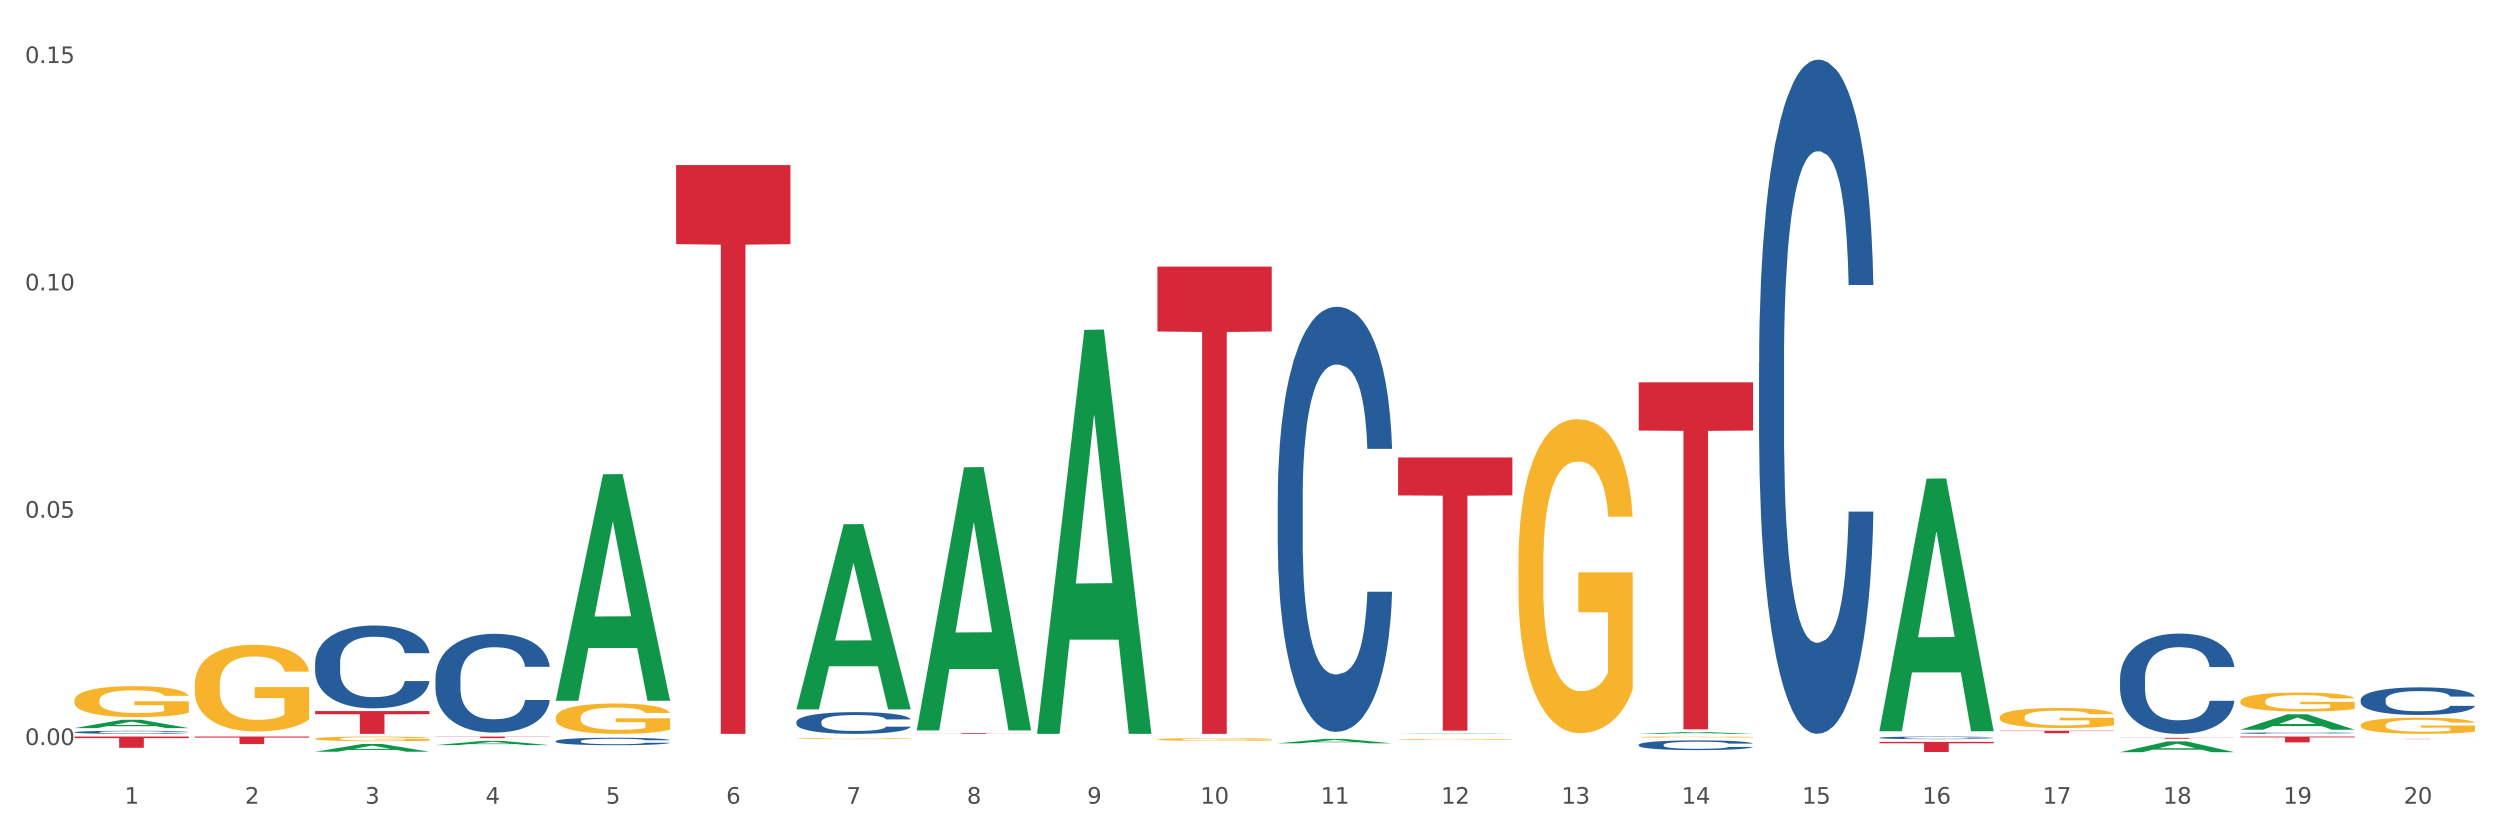 <?xml version="1.0" encoding="utf-8" standalone="no"?>
<!DOCTYPE svg PUBLIC "-//W3C//DTD SVG 1.1//EN"
  "http://www.w3.org/Graphics/SVG/1.1/DTD/svg11.dtd">
<svg xmlns:xlink="http://www.w3.org/1999/xlink" width="1080pt" height="360pt" viewBox="0 0 1080 360" xmlns="http://www.w3.org/2000/svg" version="1.1">
 <rect x="0" y="0" width="1080" height="360" fill="#333333" stroke="none"/>
 <defs>
  <style type="text/css">*{stroke-linejoin: round; stroke-linecap: butt}</style>
 </defs>
 <g id="figure_1">
  <g id="patch_1">
   <path d="M 0 360 
L 1080 360 
L 1080 0 
L 0 0 
z
" style="fill: #ffffff; stroke: #ffffff; stroke-linejoin: miter"/>
  </g>
  <g id="axes_1">
   <g id="matplotlib.axis_1">
    <g id="xtick_1">
     <g id="text_1">
      <!-- 1 -->
      <g style="fill: #4d4d4d" transform="translate(53.812 347.204) scale(0.096 -0.096)">
       <defs>
        <path id="DejaVuSans-31" d="M 794 531 
L 1825 531 
L 1825 4091 
L 703 3866 
L 703 4441 
L 1819 4666 
L 2450 4666 
L 2450 531 
L 3481 531 
L 3481 0 
L 794 0 
L 794 531 
z
" transform="scale(0.016)"/>
       </defs>
       <use xlink:href="#DejaVuSans-31"/>
      </g>
     </g>
    </g>
    <g id="xtick_2">
     <g id="text_2">
      <!-- 2 -->
      <g style="fill: #4d4d4d" transform="translate(105.793 347.204) scale(0.096 -0.096)">
       <defs>
        <path id="DejaVuSans-32" d="M 1228 531 
L 3431 531 
L 3431 0 
L 469 0 
L 469 531 
Q 828 903 1448 1529 
Q 2069 2156 2228 2338 
Q 2531 2678 2651 2914 
Q 2772 3150 2772 3378 
Q 2772 3750 2511 3984 
Q 2250 4219 1831 4219 
Q 1534 4219 1204 4116 
Q 875 4013 500 3803 
L 500 4441 
Q 881 4594 1212 4672 
Q 1544 4750 1819 4750 
Q 2544 4750 2975 4387 
Q 3406 4025 3406 3419 
Q 3406 3131 3298 2873 
Q 3191 2616 2906 2266 
Q 2828 2175 2409 1742 
Q 1991 1309 1228 531 
z
" transform="scale(0.016)"/>
       </defs>
       <use xlink:href="#DejaVuSans-32"/>
      </g>
     </g>
    </g>
    <g id="xtick_3">
     <g id="text_3">
      <!-- 3 -->
      <g style="fill: #4d4d4d" transform="translate(157.774 347.204) scale(0.096 -0.096)">
       <defs>
        <path id="DejaVuSans-33" d="M 2597 2516 
Q 3050 2419 3304 2112 
Q 3559 1806 3559 1356 
Q 3559 666 3084 287 
Q 2609 -91 1734 -91 
Q 1441 -91 1130 -33 
Q 819 25 488 141 
L 488 750 
Q 750 597 1062 519 
Q 1375 441 1716 441 
Q 2309 441 2620 675 
Q 2931 909 2931 1356 
Q 2931 1769 2642 2001 
Q 2353 2234 1838 2234 
L 1294 2234 
L 1294 2753 
L 1863 2753 
Q 2328 2753 2575 2939 
Q 2822 3125 2822 3475 
Q 2822 3834 2567 4026 
Q 2313 4219 1838 4219 
Q 1578 4219 1281 4162 
Q 984 4106 628 3988 
L 628 4550 
Q 988 4650 1302 4700 
Q 1616 4750 1894 4750 
Q 2613 4750 3031 4423 
Q 3450 4097 3450 3541 
Q 3450 3153 3228 2886 
Q 3006 2619 2597 2516 
z
" transform="scale(0.016)"/>
       </defs>
       <use xlink:href="#DejaVuSans-33"/>
      </g>
     </g>
    </g>
    <g id="xtick_4">
     <g id="text_4">
      <!-- 4 -->
      <g style="fill: #4d4d4d" transform="translate(209.756 347.204) scale(0.096 -0.096)">
       <defs>
        <path id="DejaVuSans-34" d="M 2419 4116 
L 825 1625 
L 2419 1625 
L 2419 4116 
z
M 2253 4666 
L 3047 4666 
L 3047 1625 
L 3713 1625 
L 3713 1100 
L 3047 1100 
L 3047 0 
L 2419 0 
L 2419 1100 
L 313 1100 
L 313 1709 
L 2253 4666 
z
" transform="scale(0.016)"/>
       </defs>
       <use xlink:href="#DejaVuSans-34"/>
      </g>
     </g>
    </g>
    <g id="xtick_5">
     <g id="text_5">
      <!-- 5 -->
      <g style="fill: #4d4d4d" transform="translate(261.737 347.204) scale(0.096 -0.096)">
       <defs>
        <path id="DejaVuSans-35" d="M 691 4666 
L 3169 4666 
L 3169 4134 
L 1269 4134 
L 1269 2991 
Q 1406 3038 1543 3061 
Q 1681 3084 1819 3084 
Q 2600 3084 3056 2656 
Q 3513 2228 3513 1497 
Q 3513 744 3044 326 
Q 2575 -91 1722 -91 
Q 1428 -91 1123 -41 
Q 819 9 494 109 
L 494 744 
Q 775 591 1075 516 
Q 1375 441 1709 441 
Q 2250 441 2565 725 
Q 2881 1009 2881 1497 
Q 2881 1984 2565 2268 
Q 2250 2553 1709 2553 
Q 1456 2553 1204 2497 
Q 953 2441 691 2322 
L 691 4666 
z
" transform="scale(0.016)"/>
       </defs>
       <use xlink:href="#DejaVuSans-35"/>
      </g>
     </g>
    </g>
    <g id="xtick_6">
     <g id="text_6">
      <!-- 6 -->
      <g style="fill: #4d4d4d" transform="translate(313.718 347.204) scale(0.096 -0.096)">
       <defs>
        <path id="DejaVuSans-36" d="M 2113 2584 
Q 1688 2584 1439 2293 
Q 1191 2003 1191 1497 
Q 1191 994 1439 701 
Q 1688 409 2113 409 
Q 2538 409 2786 701 
Q 3034 994 3034 1497 
Q 3034 2003 2786 2293 
Q 2538 2584 2113 2584 
z
M 3366 4563 
L 3366 3988 
Q 3128 4100 2886 4159 
Q 2644 4219 2406 4219 
Q 1781 4219 1451 3797 
Q 1122 3375 1075 2522 
Q 1259 2794 1537 2939 
Q 1816 3084 2150 3084 
Q 2853 3084 3261 2657 
Q 3669 2231 3669 1497 
Q 3669 778 3244 343 
Q 2819 -91 2113 -91 
Q 1303 -91 875 529 
Q 447 1150 447 2328 
Q 447 3434 972 4092 
Q 1497 4750 2381 4750 
Q 2619 4750 2861 4703 
Q 3103 4656 3366 4563 
z
" transform="scale(0.016)"/>
       </defs>
       <use xlink:href="#DejaVuSans-36"/>
      </g>
     </g>
    </g>
    <g id="xtick_7">
     <g id="text_7">
      <!-- 7 -->
      <g style="fill: #4d4d4d" transform="translate(365.699 347.204) scale(0.096 -0.096)">
       <defs>
        <path id="DejaVuSans-37" d="M 525 4666 
L 3525 4666 
L 3525 4397 
L 1831 0 
L 1172 0 
L 2766 4134 
L 525 4134 
L 525 4666 
z
" transform="scale(0.016)"/>
       </defs>
       <use xlink:href="#DejaVuSans-37"/>
      </g>
     </g>
    </g>
    <g id="xtick_8">
     <g id="text_8">
      <!-- 8 -->
      <g style="fill: #4d4d4d" transform="translate(417.68 347.204) scale(0.096 -0.096)">
       <defs>
        <path id="DejaVuSans-38" d="M 2034 2216 
Q 1584 2216 1326 1975 
Q 1069 1734 1069 1313 
Q 1069 891 1326 650 
Q 1584 409 2034 409 
Q 2484 409 2743 651 
Q 3003 894 3003 1313 
Q 3003 1734 2745 1975 
Q 2488 2216 2034 2216 
z
M 1403 2484 
Q 997 2584 770 2862 
Q 544 3141 544 3541 
Q 544 4100 942 4425 
Q 1341 4750 2034 4750 
Q 2731 4750 3128 4425 
Q 3525 4100 3525 3541 
Q 3525 3141 3298 2862 
Q 3072 2584 2669 2484 
Q 3125 2378 3379 2068 
Q 3634 1759 3634 1313 
Q 3634 634 3220 271 
Q 2806 -91 2034 -91 
Q 1263 -91 848 271 
Q 434 634 434 1313 
Q 434 1759 690 2068 
Q 947 2378 1403 2484 
z
M 1172 3481 
Q 1172 3119 1398 2916 
Q 1625 2713 2034 2713 
Q 2441 2713 2670 2916 
Q 2900 3119 2900 3481 
Q 2900 3844 2670 4047 
Q 2441 4250 2034 4250 
Q 1625 4250 1398 4047 
Q 1172 3844 1172 3481 
z
" transform="scale(0.016)"/>
       </defs>
       <use xlink:href="#DejaVuSans-38"/>
      </g>
     </g>
    </g>
    <g id="xtick_9">
     <g id="text_9">
      <!-- 9 -->
      <g style="fill: #4d4d4d" transform="translate(469.662 347.204) scale(0.096 -0.096)">
       <defs>
        <path id="DejaVuSans-39" d="M 703 97 
L 703 672 
Q 941 559 1184 500 
Q 1428 441 1663 441 
Q 2288 441 2617 861 
Q 2947 1281 2994 2138 
Q 2813 1869 2534 1725 
Q 2256 1581 1919 1581 
Q 1219 1581 811 2004 
Q 403 2428 403 3163 
Q 403 3881 828 4315 
Q 1253 4750 1959 4750 
Q 2769 4750 3195 4129 
Q 3622 3509 3622 2328 
Q 3622 1225 3098 567 
Q 2575 -91 1691 -91 
Q 1453 -91 1209 -44 
Q 966 3 703 97 
z
M 1959 2075 
Q 2384 2075 2632 2365 
Q 2881 2656 2881 3163 
Q 2881 3666 2632 3958 
Q 2384 4250 1959 4250 
Q 1534 4250 1286 3958 
Q 1038 3666 1038 3163 
Q 1038 2656 1286 2365 
Q 1534 2075 1959 2075 
z
" transform="scale(0.016)"/>
       </defs>
       <use xlink:href="#DejaVuSans-39"/>
      </g>
     </g>
    </g>
    <g id="xtick_10">
     <g id="text_10">
      <!-- 10 -->
      <g style="fill: #4d4d4d" transform="translate(518.589 347.204) scale(0.096 -0.096)">
       <defs>
        <path id="DejaVuSans-30" d="M 2034 4250 
Q 1547 4250 1301 3770 
Q 1056 3291 1056 2328 
Q 1056 1369 1301 889 
Q 1547 409 2034 409 
Q 2525 409 2770 889 
Q 3016 1369 3016 2328 
Q 3016 3291 2770 3770 
Q 2525 4250 2034 4250 
z
M 2034 4750 
Q 2819 4750 3233 4129 
Q 3647 3509 3647 2328 
Q 3647 1150 3233 529 
Q 2819 -91 2034 -91 
Q 1250 -91 836 529 
Q 422 1150 422 2328 
Q 422 3509 836 4129 
Q 1250 4750 2034 4750 
z
" transform="scale(0.016)"/>
       </defs>
       <use xlink:href="#DejaVuSans-31"/>
       <use xlink:href="#DejaVuSans-30" transform="translate(63.623 0)"/>
      </g>
     </g>
    </g>
    <g id="xtick_11">
     <g id="text_11">
      <!-- 11 -->
      <g style="fill: #4d4d4d" transform="translate(570.57 347.204) scale(0.096 -0.096)">
       <use xlink:href="#DejaVuSans-31"/>
       <use xlink:href="#DejaVuSans-31" transform="translate(63.623 0)"/>
      </g>
     </g>
    </g>
    <g id="xtick_12">
     <g id="text_12">
      <!-- 12 -->
      <g style="fill: #4d4d4d" transform="translate(622.551 347.204) scale(0.096 -0.096)">
       <use xlink:href="#DejaVuSans-31"/>
       <use xlink:href="#DejaVuSans-32" transform="translate(63.623 0)"/>
      </g>
     </g>
    </g>
    <g id="xtick_13">
     <g id="text_13">
      <!-- 13 -->
      <g style="fill: #4d4d4d" transform="translate(674.533 347.204) scale(0.096 -0.096)">
       <use xlink:href="#DejaVuSans-31"/>
       <use xlink:href="#DejaVuSans-33" transform="translate(63.623 0)"/>
      </g>
     </g>
    </g>
    <g id="xtick_14">
     <g id="text_14">
      <!-- 14 -->
      <g style="fill: #4d4d4d" transform="translate(726.514 347.204) scale(0.096 -0.096)">
       <use xlink:href="#DejaVuSans-31"/>
       <use xlink:href="#DejaVuSans-34" transform="translate(63.623 0)"/>
      </g>
     </g>
    </g>
    <g id="xtick_15">
     <g id="text_15">
      <!-- 15 -->
      <g style="fill: #4d4d4d" transform="translate(778.495 347.204) scale(0.096 -0.096)">
       <use xlink:href="#DejaVuSans-31"/>
       <use xlink:href="#DejaVuSans-35" transform="translate(63.623 0)"/>
      </g>
     </g>
    </g>
    <g id="xtick_16">
     <g id="text_16">
      <!-- 16 -->
      <g style="fill: #4d4d4d" transform="translate(830.476 347.204) scale(0.096 -0.096)">
       <use xlink:href="#DejaVuSans-31"/>
       <use xlink:href="#DejaVuSans-36" transform="translate(63.623 0)"/>
      </g>
     </g>
    </g>
    <g id="xtick_17">
     <g id="text_17">
      <!-- 17 -->
      <g style="fill: #4d4d4d" transform="translate(882.457 347.204) scale(0.096 -0.096)">
       <use xlink:href="#DejaVuSans-31"/>
       <use xlink:href="#DejaVuSans-37" transform="translate(63.623 0)"/>
      </g>
     </g>
    </g>
    <g id="xtick_18">
     <g id="text_18">
      <!-- 18 -->
      <g style="fill: #4d4d4d" transform="translate(934.439 347.204) scale(0.096 -0.096)">
       <use xlink:href="#DejaVuSans-31"/>
       <use xlink:href="#DejaVuSans-38" transform="translate(63.623 0)"/>
      </g>
     </g>
    </g>
    <g id="xtick_19">
     <g id="text_19">
      <!-- 19 -->
      <g style="fill: #4d4d4d" transform="translate(986.42 347.204) scale(0.096 -0.096)">
       <use xlink:href="#DejaVuSans-31"/>
       <use xlink:href="#DejaVuSans-39" transform="translate(63.623 0)"/>
      </g>
     </g>
    </g>
    <g id="xtick_20">
     <g id="text_20">
      <!-- 20 -->
      <g style="fill: #4d4d4d" transform="translate(1038.401 347.204) scale(0.096 -0.096)">
       <use xlink:href="#DejaVuSans-32"/>
       <use xlink:href="#DejaVuSans-30" transform="translate(63.623 0)"/>
      </g>
     </g>
    </g>
    <g id="xtick_21"/>
    <g id="xtick_22"/>
    <g id="xtick_23"/>
    <g id="xtick_24"/>
    <g id="xtick_25"/>
    <g id="xtick_26"/>
    <g id="xtick_27"/>
    <g id="xtick_28"/>
    <g id="xtick_29"/>
    <g id="xtick_30"/>
    <g id="xtick_31"/>
    <g id="xtick_32"/>
    <g id="xtick_33"/>
    <g id="xtick_34"/>
    <g id="xtick_35"/>
    <g id="xtick_36"/>
    <g id="xtick_37"/>
    <g id="xtick_38"/>
    <g id="xtick_39"/>
   </g>
   <g id="matplotlib.axis_2">
    <g id="ytick_1">
     <g id="text_21">
      <!-- 0.00 -->
      <g style="fill: #4d4d4d" transform="translate(10.8 321.842) scale(0.096 -0.096)">
       <defs>
        <path id="DejaVuSans-2e" d="M 684 794 
L 1344 794 
L 1344 0 
L 684 0 
L 684 794 
z
" transform="scale(0.016)"/>
       </defs>
       <use xlink:href="#DejaVuSans-30"/>
       <use xlink:href="#DejaVuSans-2e" transform="translate(63.623 0)"/>
       <use xlink:href="#DejaVuSans-30" transform="translate(95.41 0)"/>
       <use xlink:href="#DejaVuSans-30" transform="translate(159.033 0)"/>
      </g>
     </g>
    </g>
    <g id="ytick_2">
     <g id="text_22">
      <!-- 0.05 -->
      <g style="fill: #4d4d4d" transform="translate(10.8 223.645) scale(0.096 -0.096)">
       <use xlink:href="#DejaVuSans-30"/>
       <use xlink:href="#DejaVuSans-2e" transform="translate(63.623 0)"/>
       <use xlink:href="#DejaVuSans-30" transform="translate(95.41 0)"/>
       <use xlink:href="#DejaVuSans-35" transform="translate(159.033 0)"/>
      </g>
     </g>
    </g>
    <g id="ytick_3">
     <g id="text_23">
      <!-- 0.10 -->
      <g style="fill: #4d4d4d" transform="translate(10.8 125.447) scale(0.096 -0.096)">
       <use xlink:href="#DejaVuSans-30"/>
       <use xlink:href="#DejaVuSans-2e" transform="translate(63.623 0)"/>
       <use xlink:href="#DejaVuSans-31" transform="translate(95.41 0)"/>
       <use xlink:href="#DejaVuSans-30" transform="translate(159.033 0)"/>
      </g>
     </g>
    </g>
    <g id="ytick_4">
     <g id="text_24">
      <!-- 0.15 -->
      <g style="fill: #4d4d4d" transform="translate(10.8 27.25) scale(0.096 -0.096)">
       <use xlink:href="#DejaVuSans-30"/>
       <use xlink:href="#DejaVuSans-2e" transform="translate(63.623 0)"/>
       <use xlink:href="#DejaVuSans-31" transform="translate(95.41 0)"/>
       <use xlink:href="#DejaVuSans-35" transform="translate(159.033 0)"/>
      </g>
     </g>
    </g>
    <g id="ytick_5"/>
    <g id="ytick_6"/>
    <g id="ytick_7"/>
   </g>
   <g id="PolyCollection_1">
    <path d="M 1019.818 313.261 
L 1019.876 313.255 
L 1019.876 313.025 
L 1019.993 312.827 
L 1020.576 312.347 
L 1021.45 311.951 
L 1022.092 311.74 
L 1022.733 311.568 
L 1023.491 311.395 
L 1024.424 311.216 
L 1026.115 310.954 
L 1027.164 310.82 
L 1028.447 310.679 
L 1030.779 310.475 
L 1032.469 310.36 
L 1034.219 310.264 
L 1037.075 310.149 
L 1038.941 310.098 
L 1040.923 310.059 
L 1043.314 310.034 
L 1045.121 310.027 
L 1049.086 310.047 
L 1052.467 310.104 
L 1054.1 310.149 
L 1056.199 310.226 
L 1057.306 310.277 
L 1059.114 310.379 
L 1060.979 310.513 
L 1062.262 310.628 
L 1064.186 310.845 
L 1065.644 311.063 
L 1066.985 311.331 
L 1067.684 311.517 
L 1068.209 311.689 
L 1068.675 311.887 
L 1069.142 312.2 
L 1058.647 312.2 
L 1058.239 311.977 
L 1057.598 311.766 
L 1056.665 311.561 
L 1055.849 311.433 
L 1054.449 311.274 
L 1053.167 311.171 
L 1051.826 311.095 
L 1050.193 311.031 
L 1048.911 310.999 
L 1047.103 310.973 
L 1043.547 310.98 
L 1041.157 311.031 
L 1039.524 311.095 
L 1038.475 311.152 
L 1037.542 311.216 
L 1036.492 311.306 
L 1035.268 311.44 
L 1034.393 311.561 
L 1033.519 311.715 
L 1032.819 311.868 
L 1032.178 312.047 
L 1031.653 312.239 
L 1031.245 312.437 
L 1030.895 312.68 
L 1030.604 313.082 
L 1030.604 313.958 
L 1030.72 314.156 
L 1031.012 314.418 
L 1031.362 314.616 
L 1031.945 314.852 
L 1032.469 315.012 
L 1033.461 315.242 
L 1034.568 315.434 
L 1035.443 315.555 
L 1036.317 315.658 
L 1037.833 315.798 
L 1039.524 315.913 
L 1040.982 315.984 
L 1042.964 316.048 
L 1044.305 316.073 
L 1045.471 316.086 
L 1048.328 316.086 
L 1050.368 316.067 
L 1052.642 316.022 
L 1054.391 315.964 
L 1055.849 315.894 
L 1057.481 315.779 
L 1058.531 315.67 
L 1058.531 314.335 
L 1045.704 314.328 
L 1045.704 313.44 
L 1069.2 313.44 
L 1069.2 316.048 
L 1068.209 316.182 
L 1067.101 316.303 
L 1065.935 316.412 
L 1064.186 316.546 
L 1062.087 316.674 
L 1060.221 316.763 
L 1058.239 316.84 
L 1055.907 316.91 
L 1052.875 316.974 
L 1051.01 317 
L 1048.678 317.019 
L 1045.937 317.025 
L 1043.547 317.013 
L 1041.215 316.981 
L 1038.766 316.923 
L 1036.376 316.84 
L 1034.568 316.757 
L 1032.761 316.655 
L 1030.837 316.52 
L 1029.321 316.393 
L 1028.155 316.278 
L 1026.872 316.131 
L 1025.473 315.939 
L 1024.424 315.766 
L 1023.491 315.587 
L 1022.5 315.357 
L 1021.8 315.159 
L 1021.101 314.91 
L 1020.692 314.725 
L 1020.226 314.437 
L 1019.876 314.034 
L 1019.818 313.261 
z
" clip-path="url(#p75cab75e03)" style="fill: #f7b32b"/>
    <path d="M 344.062 319.06 
L 344.121 319.06 
L 344.121 319.046 
L 344.237 319.033 
L 344.82 319.003 
L 345.695 318.979 
L 346.336 318.966 
L 346.977 318.955 
L 347.735 318.944 
L 348.668 318.933 
L 350.359 318.916 
L 351.408 318.908 
L 352.691 318.899 
L 355.023 318.887 
L 356.714 318.879 
L 358.463 318.873 
L 361.32 318.866 
L 363.185 318.863 
L 365.168 318.861 
L 367.558 318.859 
L 369.365 318.859 
L 373.33 318.86 
L 376.712 318.863 
L 378.344 318.866 
L 380.443 318.871 
L 381.551 318.874 
L 383.358 318.881 
L 385.224 318.889 
L 386.506 318.896 
L 388.43 318.91 
L 389.888 318.923 
L 391.229 318.94 
L 391.928 318.952 
L 392.453 318.962 
L 392.92 318.975 
L 393.386 318.994 
L 382.892 318.994 
L 382.484 318.98 
L 381.842 318.967 
L 380.909 318.954 
L 380.093 318.946 
L 378.694 318.936 
L 377.411 318.93 
L 376.07 318.925 
L 374.438 318.921 
L 373.155 318.919 
L 371.348 318.918 
L 367.791 318.918 
L 365.401 318.921 
L 363.768 318.925 
L 362.719 318.929 
L 361.786 318.933 
L 360.737 318.938 
L 359.512 318.947 
L 358.638 318.954 
L 357.763 318.964 
L 357.064 318.974 
L 356.422 318.985 
L 355.898 318.997 
L 355.489 319.009 
L 355.14 319.024 
L 354.848 319.049 
L 354.848 319.104 
L 354.965 319.116 
L 355.256 319.133 
L 355.606 319.145 
L 356.189 319.16 
L 356.714 319.17 
L 357.705 319.184 
L 358.813 319.196 
L 359.687 319.204 
L 360.562 319.21 
L 362.078 319.219 
L 363.768 319.226 
L 365.226 319.231 
L 367.208 319.234 
L 368.549 319.236 
L 369.715 319.237 
L 372.572 319.237 
L 374.613 319.236 
L 376.886 319.233 
L 378.636 319.229 
L 380.093 319.225 
L 381.726 319.218 
L 382.775 319.211 
L 382.775 319.128 
L 369.948 319.127 
L 369.948 319.072 
L 393.444 319.072 
L 393.444 319.234 
L 392.453 319.243 
L 391.345 319.25 
L 390.179 319.257 
L 388.43 319.266 
L 386.331 319.274 
L 384.466 319.279 
L 382.484 319.284 
L 380.151 319.288 
L 377.12 319.292 
L 375.254 319.294 
L 372.922 319.295 
L 370.182 319.296 
L 367.791 319.295 
L 365.459 319.293 
L 363.011 319.289 
L 360.62 319.284 
L 358.813 319.279 
L 357.005 319.272 
L 355.081 319.264 
L 353.566 319.256 
L 352.399 319.249 
L 351.117 319.24 
L 349.718 319.228 
L 348.668 319.217 
L 347.735 319.206 
L 346.744 319.191 
L 346.045 319.179 
L 345.345 319.163 
L 344.937 319.152 
L 344.47 319.134 
L 344.121 319.109 
L 344.062 319.06 
z
" clip-path="url(#p75cab75e03)" style="fill: #f7b32b"/>
    <path d="M 500.006 319.417 
L 500.064 319.416 
L 500.064 319.378 
L 500.181 319.345 
L 500.764 319.265 
L 501.638 319.199 
L 502.28 319.164 
L 502.921 319.136 
L 503.679 319.107 
L 504.612 319.077 
L 506.302 319.034 
L 507.352 319.011 
L 508.635 318.988 
L 510.967 318.954 
L 512.657 318.935 
L 514.407 318.919 
L 517.263 318.9 
L 519.129 318.891 
L 521.111 318.885 
L 523.502 318.881 
L 525.309 318.88 
L 529.274 318.883 
L 532.655 318.892 
L 534.288 318.9 
L 536.387 318.913 
L 537.494 318.921 
L 539.302 318.938 
L 541.167 318.96 
L 542.45 318.979 
L 544.374 319.016 
L 545.832 319.052 
L 547.172 319.096 
L 547.872 319.127 
L 548.397 319.156 
L 548.863 319.189 
L 549.33 319.241 
L 538.835 319.241 
L 538.427 319.204 
L 537.786 319.169 
L 536.853 319.135 
L 536.037 319.113 
L 534.637 319.087 
L 533.355 319.07 
L 532.014 319.057 
L 530.381 319.046 
L 529.099 319.041 
L 527.291 319.037 
L 523.735 319.038 
L 521.345 319.046 
L 519.712 319.057 
L 518.663 319.067 
L 517.73 319.077 
L 516.68 319.092 
L 515.456 319.114 
L 514.581 319.135 
L 513.707 319.16 
L 513.007 319.186 
L 512.366 319.215 
L 511.841 319.247 
L 511.433 319.28 
L 511.083 319.32 
L 510.792 319.387 
L 510.792 319.533 
L 510.908 319.566 
L 511.2 319.609 
L 511.55 319.642 
L 512.133 319.682 
L 512.657 319.708 
L 513.649 319.746 
L 514.756 319.778 
L 515.631 319.798 
L 516.505 319.815 
L 518.021 319.839 
L 519.712 319.858 
L 521.17 319.87 
L 523.152 319.88 
L 524.493 319.884 
L 525.659 319.887 
L 528.516 319.887 
L 530.556 319.883 
L 532.83 319.876 
L 534.579 319.866 
L 536.037 319.855 
L 537.669 319.836 
L 538.719 319.817 
L 538.719 319.595 
L 525.892 319.594 
L 525.892 319.447 
L 549.388 319.447 
L 549.388 319.88 
L 548.397 319.902 
L 547.289 319.923 
L 546.123 319.941 
L 544.374 319.963 
L 542.275 319.984 
L 540.409 319.999 
L 538.427 320.012 
L 536.095 320.024 
L 533.063 320.034 
L 531.198 320.038 
L 528.866 320.042 
L 526.125 320.043 
L 523.735 320.041 
L 521.403 320.035 
L 518.954 320.026 
L 516.564 320.012 
L 514.756 319.998 
L 512.949 319.981 
L 511.025 319.959 
L 509.509 319.938 
L 508.343 319.918 
L 507.06 319.894 
L 505.661 319.862 
L 504.612 319.833 
L 503.679 319.804 
L 502.688 319.765 
L 501.988 319.733 
L 501.288 319.691 
L 500.88 319.66 
L 500.414 319.612 
L 500.064 319.546 
L 500.006 319.417 
z
" clip-path="url(#p75cab75e03)" style="fill: #f7b32b"/>
    <path d="M 603.968 319.402 
L 604.027 319.402 
L 604.027 319.388 
L 604.143 319.377 
L 604.726 319.349 
L 605.601 319.325 
L 606.242 319.313 
L 606.883 319.303 
L 607.641 319.293 
L 608.574 319.282 
L 610.265 319.267 
L 611.314 319.259 
L 612.597 319.251 
L 614.929 319.239 
L 616.62 319.232 
L 618.369 319.226 
L 621.226 319.219 
L 623.091 319.216 
L 625.074 319.214 
L 627.464 319.213 
L 629.271 319.212 
L 633.236 319.213 
L 636.618 319.217 
L 638.25 319.219 
L 640.349 319.224 
L 641.457 319.227 
L 643.264 319.233 
L 645.13 319.241 
L 646.412 319.248 
L 648.336 319.26 
L 649.794 319.273 
L 651.135 319.289 
L 651.835 319.3 
L 652.359 319.31 
L 652.826 319.322 
L 653.292 319.34 
L 642.798 319.34 
L 642.39 319.327 
L 641.748 319.314 
L 640.815 319.302 
L 639.999 319.295 
L 638.6 319.286 
L 637.317 319.28 
L 635.976 319.275 
L 634.344 319.271 
L 633.061 319.269 
L 631.254 319.268 
L 627.697 319.268 
L 625.307 319.271 
L 623.674 319.275 
L 622.625 319.278 
L 621.692 319.282 
L 620.643 319.287 
L 619.418 319.295 
L 618.544 319.302 
L 617.669 319.311 
L 616.97 319.32 
L 616.328 319.331 
L 615.804 319.342 
L 615.396 319.354 
L 615.046 319.368 
L 614.754 319.392 
L 614.754 319.443 
L 614.871 319.455 
L 615.162 319.47 
L 615.512 319.482 
L 616.095 319.496 
L 616.62 319.505 
L 617.611 319.519 
L 618.719 319.53 
L 619.593 319.537 
L 620.468 319.543 
L 621.984 319.551 
L 623.674 319.558 
L 625.132 319.562 
L 627.114 319.566 
L 628.455 319.568 
L 629.621 319.568 
L 632.478 319.568 
L 634.519 319.567 
L 636.792 319.565 
L 638.542 319.561 
L 639.999 319.557 
L 641.632 319.55 
L 642.681 319.544 
L 642.681 319.465 
L 629.855 319.465 
L 629.855 319.413 
L 653.35 319.413 
L 653.35 319.566 
L 652.359 319.574 
L 651.251 319.581 
L 650.085 319.588 
L 648.336 319.595 
L 646.237 319.603 
L 644.372 319.608 
L 642.39 319.613 
L 640.057 319.617 
L 637.026 319.621 
L 635.16 319.622 
L 632.828 319.623 
L 630.088 319.624 
L 627.697 319.623 
L 625.365 319.621 
L 622.917 319.618 
L 620.526 319.613 
L 618.719 319.608 
L 616.911 319.602 
L 614.987 319.594 
L 613.472 319.586 
L 612.305 319.58 
L 611.023 319.571 
L 609.624 319.56 
L 608.574 319.55 
L 607.641 319.539 
L 606.65 319.526 
L 605.951 319.514 
L 605.251 319.499 
L 604.843 319.488 
L 604.376 319.471 
L 604.027 319.448 
L 603.968 319.402 
z
" clip-path="url(#p75cab75e03)" style="fill: #f7b32b"/>
    <path d="M 655.949 243.769 
L 656.008 243.645 
L 656.008 239.186 
L 656.124 235.346 
L 656.707 226.055 
L 657.582 218.375 
L 658.223 214.287 
L 658.865 210.943 
L 659.622 207.598 
L 660.555 204.13 
L 662.246 199.051 
L 663.296 196.45 
L 664.578 193.724 
L 666.91 189.761 
L 668.601 187.531 
L 670.35 185.673 
L 673.207 183.443 
L 675.073 182.452 
L 677.055 181.709 
L 679.445 181.213 
L 681.253 181.089 
L 685.217 181.461 
L 688.599 182.576 
L 690.231 183.443 
L 692.33 184.929 
L 693.438 185.92 
L 695.245 187.902 
L 697.111 190.504 
L 698.394 192.733 
L 700.318 196.945 
L 701.775 201.157 
L 703.116 206.36 
L 703.816 209.952 
L 704.34 213.296 
L 704.807 217.137 
L 705.273 223.206 
L 694.779 223.206 
L 694.371 218.871 
L 693.729 214.783 
L 692.797 210.819 
L 691.98 208.342 
L 690.581 205.245 
L 689.298 203.263 
L 687.957 201.776 
L 686.325 200.537 
L 685.042 199.918 
L 683.235 199.423 
L 679.679 199.547 
L 677.288 200.537 
L 675.656 201.776 
L 674.606 202.891 
L 673.673 204.13 
L 672.624 205.864 
L 671.4 208.465 
L 670.525 210.819 
L 669.651 213.792 
L 668.951 216.765 
L 668.31 220.233 
L 667.785 223.95 
L 667.377 227.79 
L 667.027 232.497 
L 666.735 240.301 
L 666.735 257.272 
L 666.852 261.112 
L 667.143 266.19 
L 667.493 270.03 
L 668.076 274.614 
L 668.601 277.711 
L 669.592 282.17 
L 670.7 285.886 
L 671.574 288.24 
L 672.449 290.222 
L 673.965 292.947 
L 675.656 295.177 
L 677.113 296.539 
L 679.095 297.778 
L 680.436 298.274 
L 681.602 298.521 
L 684.459 298.521 
L 686.5 298.15 
L 688.774 297.283 
L 690.523 296.168 
L 691.98 294.805 
L 693.613 292.575 
L 694.662 290.47 
L 694.662 264.58 
L 681.836 264.456 
L 681.836 247.238 
L 705.332 247.238 
L 705.332 297.778 
L 704.34 300.379 
L 703.233 302.733 
L 702.067 304.839 
L 700.318 307.44 
L 698.219 309.918 
L 696.353 311.652 
L 694.371 313.138 
L 692.039 314.501 
L 689.007 315.74 
L 687.141 316.235 
L 684.809 316.607 
L 682.069 316.731 
L 679.679 316.483 
L 677.346 315.864 
L 674.898 314.749 
L 672.507 313.138 
L 670.7 311.528 
L 668.893 309.546 
L 666.969 306.945 
L 665.453 304.467 
L 664.287 302.238 
L 663.004 299.388 
L 661.605 295.672 
L 660.555 292.328 
L 659.622 288.859 
L 658.631 284.4 
L 657.932 280.56 
L 657.232 275.729 
L 656.824 272.136 
L 656.358 266.562 
L 656.008 258.758 
L 655.949 243.769 
z
" clip-path="url(#p75cab75e03)" style="fill: #f7b32b"/>
    <path d="M 707.931 318.415 
L 707.989 318.415 
L 707.989 318.399 
L 708.106 318.386 
L 708.689 318.353 
L 709.563 318.326 
L 710.204 318.312 
L 710.846 318.3 
L 711.604 318.288 
L 712.537 318.276 
L 714.227 318.258 
L 715.277 318.249 
L 716.559 318.239 
L 718.891 318.226 
L 720.582 318.218 
L 722.331 318.211 
L 725.188 318.203 
L 727.054 318.2 
L 729.036 318.197 
L 731.427 318.195 
L 733.234 318.195 
L 737.198 318.196 
L 740.58 318.2 
L 742.212 318.203 
L 744.311 318.209 
L 745.419 318.212 
L 747.226 318.219 
L 749.092 318.228 
L 750.375 318.236 
L 752.299 318.251 
L 753.756 318.266 
L 755.097 318.284 
L 755.797 318.296 
L 756.322 318.308 
L 756.788 318.322 
L 757.254 318.343 
L 746.76 318.343 
L 746.352 318.328 
L 745.711 318.313 
L 744.778 318.3 
L 743.962 318.291 
L 742.562 318.28 
L 741.28 318.273 
L 739.939 318.268 
L 738.306 318.263 
L 737.024 318.261 
L 735.216 318.259 
L 731.66 318.26 
L 729.269 318.263 
L 727.637 318.268 
L 726.587 318.272 
L 725.655 318.276 
L 724.605 318.282 
L 723.381 318.291 
L 722.506 318.3 
L 721.632 318.31 
L 720.932 318.32 
L 720.291 318.333 
L 719.766 318.346 
L 719.358 318.359 
L 719.008 318.376 
L 718.717 318.403 
L 718.717 318.463 
L 718.833 318.476 
L 719.125 318.494 
L 719.475 318.508 
L 720.058 318.524 
L 720.582 318.535 
L 721.573 318.55 
L 722.681 318.563 
L 723.556 318.572 
L 724.43 318.579 
L 725.946 318.588 
L 727.637 318.596 
L 729.094 318.601 
L 731.077 318.605 
L 732.418 318.607 
L 733.584 318.608 
L 736.441 318.608 
L 738.481 318.607 
L 740.755 318.603 
L 742.504 318.6 
L 743.962 318.595 
L 745.594 318.587 
L 746.643 318.58 
L 746.643 318.489 
L 733.817 318.488 
L 733.817 318.428 
L 757.313 318.428 
L 757.313 318.605 
L 756.322 318.614 
L 755.214 318.623 
L 754.048 318.63 
L 752.299 318.639 
L 750.2 318.648 
L 748.334 318.654 
L 746.352 318.659 
L 744.02 318.664 
L 740.988 318.668 
L 739.122 318.67 
L 736.79 318.671 
L 734.05 318.672 
L 731.66 318.671 
L 729.328 318.669 
L 726.879 318.665 
L 724.489 318.659 
L 722.681 318.654 
L 720.874 318.647 
L 718.95 318.637 
L 717.434 318.629 
L 716.268 318.621 
L 714.985 318.611 
L 713.586 318.598 
L 712.537 318.586 
L 711.604 318.574 
L 710.613 318.558 
L 709.913 318.545 
L 709.213 318.528 
L 708.805 318.515 
L 708.339 318.495 
L 707.989 318.468 
L 707.931 318.415 
z
" clip-path="url(#p75cab75e03)" style="fill: #f7b32b"/>
    <path d="M 863.874 309.85 
L 863.933 309.842 
L 863.933 309.557 
L 864.049 309.312 
L 864.632 308.718 
L 865.507 308.228 
L 866.148 307.966 
L 866.789 307.753 
L 867.547 307.539 
L 868.48 307.317 
L 870.171 306.993 
L 871.22 306.827 
L 872.503 306.652 
L 874.835 306.399 
L 876.526 306.257 
L 878.275 306.138 
L 881.132 305.995 
L 882.997 305.932 
L 884.98 305.885 
L 887.37 305.853 
L 889.177 305.845 
L 893.142 305.869 
L 896.524 305.94 
L 898.156 305.995 
L 900.255 306.09 
L 901.363 306.154 
L 903.17 306.28 
L 905.036 306.447 
L 906.318 306.589 
L 908.242 306.858 
L 909.7 307.127 
L 911.041 307.46 
L 911.741 307.689 
L 912.265 307.903 
L 912.732 308.148 
L 913.198 308.536 
L 902.704 308.536 
L 902.296 308.259 
L 901.654 307.998 
L 900.721 307.745 
L 899.905 307.586 
L 898.506 307.389 
L 897.223 307.262 
L 895.882 307.167 
L 894.25 307.088 
L 892.967 307.048 
L 891.16 307.017 
L 887.603 307.024 
L 885.213 307.088 
L 883.58 307.167 
L 882.531 307.238 
L 881.598 307.317 
L 880.549 307.428 
L 879.324 307.594 
L 878.45 307.745 
L 877.575 307.935 
L 876.876 308.125 
L 876.234 308.346 
L 875.71 308.584 
L 875.302 308.829 
L 874.952 309.13 
L 874.66 309.629 
L 874.66 310.713 
L 874.777 310.958 
L 875.068 311.283 
L 875.418 311.528 
L 876.001 311.821 
L 876.526 312.019 
L 877.517 312.304 
L 878.625 312.541 
L 879.499 312.692 
L 880.374 312.818 
L 881.89 312.993 
L 883.58 313.135 
L 885.038 313.222 
L 887.02 313.301 
L 888.361 313.333 
L 889.527 313.349 
L 892.384 313.349 
L 894.425 313.325 
L 896.699 313.27 
L 898.448 313.198 
L 899.905 313.111 
L 901.538 312.969 
L 902.587 312.834 
L 902.587 311.18 
L 889.761 311.172 
L 889.761 310.072 
L 913.256 310.072 
L 913.256 313.301 
L 912.265 313.468 
L 911.158 313.618 
L 909.991 313.752 
L 908.242 313.919 
L 906.143 314.077 
L 904.278 314.188 
L 902.296 314.283 
L 899.963 314.37 
L 896.932 314.449 
L 895.066 314.481 
L 892.734 314.504 
L 889.994 314.512 
L 887.603 314.496 
L 885.271 314.457 
L 882.823 314.386 
L 880.432 314.283 
L 878.625 314.18 
L 876.817 314.053 
L 874.893 313.887 
L 873.378 313.729 
L 872.211 313.586 
L 870.929 313.404 
L 869.53 313.167 
L 868.48 312.953 
L 867.547 312.731 
L 866.556 312.446 
L 865.857 312.201 
L 865.157 311.892 
L 864.749 311.663 
L 864.282 311.307 
L 863.933 310.808 
L 863.874 309.85 
z
" clip-path="url(#p75cab75e03)" style="fill: #f7b32b"/>
    <path d="M 967.837 302.975 
L 967.895 302.967 
L 967.895 302.698 
L 968.012 302.466 
L 968.595 301.904 
L 969.469 301.44 
L 970.11 301.193 
L 970.752 300.99 
L 971.51 300.788 
L 972.443 300.579 
L 974.133 300.272 
L 975.183 300.114 
L 976.465 299.95 
L 978.798 299.71 
L 980.488 299.575 
L 982.237 299.463 
L 985.094 299.328 
L 986.96 299.268 
L 988.942 299.223 
L 991.333 299.193 
L 993.14 299.186 
L 997.104 299.208 
L 1000.486 299.276 
L 1002.118 299.328 
L 1004.217 299.418 
L 1005.325 299.478 
L 1007.132 299.598 
L 1008.998 299.755 
L 1010.281 299.89 
L 1012.205 300.144 
L 1013.662 300.399 
L 1015.003 300.713 
L 1015.703 300.93 
L 1016.228 301.133 
L 1016.694 301.365 
L 1017.16 301.732 
L 1006.666 301.732 
L 1006.258 301.47 
L 1005.617 301.223 
L 1004.684 300.983 
L 1003.868 300.833 
L 1002.468 300.646 
L 1001.186 300.526 
L 999.845 300.436 
L 998.212 300.361 
L 996.93 300.324 
L 995.122 300.294 
L 991.566 300.301 
L 989.175 300.361 
L 987.543 300.436 
L 986.493 300.504 
L 985.561 300.579 
L 984.511 300.683 
L 983.287 300.841 
L 982.412 300.983 
L 981.538 301.163 
L 980.838 301.342 
L 980.197 301.552 
L 979.672 301.777 
L 979.264 302.009 
L 978.914 302.293 
L 978.623 302.765 
L 978.623 303.791 
L 978.739 304.023 
L 979.031 304.33 
L 979.381 304.562 
L 979.964 304.839 
L 980.488 305.026 
L 981.479 305.296 
L 982.587 305.521 
L 983.462 305.663 
L 984.336 305.783 
L 985.852 305.947 
L 987.543 306.082 
L 989 306.165 
L 990.983 306.239 
L 992.324 306.269 
L 993.49 306.284 
L 996.347 306.284 
L 998.387 306.262 
L 1000.661 306.209 
L 1002.41 306.142 
L 1003.868 306.06 
L 1005.5 305.925 
L 1006.549 305.798 
L 1006.549 304.233 
L 993.723 304.225 
L 993.723 303.184 
L 1017.219 303.184 
L 1017.219 306.239 
L 1016.228 306.397 
L 1015.12 306.539 
L 1013.954 306.666 
L 1012.205 306.823 
L 1010.106 306.973 
L 1008.24 307.078 
L 1006.258 307.168 
L 1003.926 307.25 
L 1000.894 307.325 
L 999.028 307.355 
L 996.696 307.378 
L 993.956 307.385 
L 991.566 307.37 
L 989.234 307.333 
L 986.785 307.265 
L 984.395 307.168 
L 982.587 307.071 
L 980.78 306.951 
L 978.856 306.794 
L 977.34 306.644 
L 976.174 306.509 
L 974.891 306.337 
L 973.492 306.112 
L 972.443 305.91 
L 971.51 305.7 
L 970.519 305.431 
L 969.819 305.199 
L 969.119 304.907 
L 968.711 304.689 
L 968.245 304.352 
L 967.895 303.881 
L 967.837 302.975 
z
" clip-path="url(#p75cab75e03)" style="fill: #f7b32b"/>
    <path d="M 32.175 302.601 
L 32.233 302.589 
L 32.233 302.149 
L 32.35 301.77 
L 32.933 300.855 
L 33.807 300.097 
L 34.449 299.694 
L 35.09 299.365 
L 35.848 299.035 
L 36.781 298.693 
L 38.472 298.192 
L 39.521 297.936 
L 40.804 297.667 
L 43.136 297.277 
L 44.827 297.057 
L 46.576 296.874 
L 49.433 296.654 
L 51.298 296.556 
L 53.28 296.483 
L 55.671 296.434 
L 57.478 296.422 
L 61.443 296.458 
L 64.824 296.568 
L 66.457 296.654 
L 68.556 296.8 
L 69.663 296.898 
L 71.471 297.093 
L 73.337 297.35 
L 74.619 297.57 
L 76.543 297.985 
L 78.001 298.4 
L 79.342 298.913 
L 80.041 299.267 
L 80.566 299.597 
L 81.032 299.975 
L 81.499 300.574 
L 71.004 300.574 
L 70.596 300.146 
L 69.955 299.743 
L 69.022 299.353 
L 68.206 299.108 
L 66.807 298.803 
L 65.524 298.608 
L 64.183 298.461 
L 62.551 298.339 
L 61.268 298.278 
L 59.461 298.229 
L 55.904 298.241 
L 53.514 298.339 
L 51.881 298.461 
L 50.832 298.571 
L 49.899 298.693 
L 48.849 298.864 
L 47.625 299.121 
L 46.751 299.353 
L 45.876 299.646 
L 45.176 299.939 
L 44.535 300.281 
L 44.01 300.647 
L 43.602 301.026 
L 43.252 301.49 
L 42.961 302.259 
L 42.961 303.932 
L 43.078 304.31 
L 43.369 304.811 
L 43.719 305.19 
L 44.302 305.641 
L 44.827 305.947 
L 45.818 306.386 
L 46.926 306.753 
L 47.8 306.985 
L 48.675 307.18 
L 50.19 307.449 
L 51.881 307.669 
L 53.339 307.803 
L 55.321 307.925 
L 56.662 307.974 
L 57.828 307.998 
L 60.685 307.998 
L 62.725 307.962 
L 64.999 307.876 
L 66.748 307.766 
L 68.206 307.632 
L 69.838 307.412 
L 70.888 307.205 
L 70.888 304.652 
L 58.061 304.64 
L 58.061 302.943 
L 81.557 302.943 
L 81.557 307.925 
L 80.566 308.181 
L 79.458 308.414 
L 78.292 308.621 
L 76.543 308.878 
L 74.444 309.122 
L 72.579 309.293 
L 70.596 309.439 
L 68.264 309.574 
L 65.232 309.696 
L 63.367 309.745 
L 61.035 309.781 
L 58.294 309.793 
L 55.904 309.769 
L 53.572 309.708 
L 51.123 309.598 
L 48.733 309.439 
L 46.926 309.281 
L 45.118 309.085 
L 43.194 308.829 
L 41.678 308.584 
L 40.512 308.365 
L 39.23 308.084 
L 37.83 307.717 
L 36.781 307.388 
L 35.848 307.046 
L 34.857 306.606 
L 34.157 306.228 
L 33.458 305.751 
L 33.05 305.397 
L 32.583 304.848 
L 32.233 304.078 
L 32.175 302.601 
z
" clip-path="url(#p75cab75e03)" style="fill: #f7b32b"/>
    <path d="M 84.156 295.846 
L 84.215 295.812 
L 84.215 294.581 
L 84.331 293.521 
L 84.914 290.957 
L 85.789 288.838 
L 86.43 287.709 
L 87.071 286.786 
L 87.829 285.863 
L 88.762 284.906 
L 90.453 283.504 
L 91.502 282.786 
L 92.785 282.034 
L 95.117 280.94 
L 96.808 280.324 
L 98.557 279.812 
L 101.414 279.196 
L 103.279 278.923 
L 105.262 278.717 
L 107.652 278.581 
L 109.459 278.547 
L 113.424 278.649 
L 116.806 278.957 
L 118.438 279.196 
L 120.537 279.606 
L 121.645 279.88 
L 123.452 280.427 
L 125.318 281.145 
L 126.6 281.76 
L 128.524 282.923 
L 129.982 284.085 
L 131.323 285.521 
L 132.022 286.513 
L 132.547 287.436 
L 133.014 288.496 
L 133.48 290.171 
L 122.986 290.171 
L 122.577 288.974 
L 121.936 287.846 
L 121.003 286.752 
L 120.187 286.068 
L 118.788 285.213 
L 117.505 284.666 
L 116.164 284.256 
L 114.532 283.914 
L 113.249 283.743 
L 111.442 283.607 
L 107.885 283.641 
L 105.495 283.914 
L 103.862 284.256 
L 102.813 284.564 
L 101.88 284.906 
L 100.831 285.384 
L 99.606 286.102 
L 98.732 286.752 
L 97.857 287.573 
L 97.158 288.393 
L 96.516 289.35 
L 95.992 290.376 
L 95.583 291.436 
L 95.234 292.735 
L 94.942 294.889 
L 94.942 299.573 
L 95.059 300.633 
L 95.35 302.035 
L 95.7 303.095 
L 96.283 304.36 
L 96.808 305.214 
L 97.799 306.445 
L 98.907 307.471 
L 99.781 308.12 
L 100.656 308.667 
L 102.172 309.42 
L 103.862 310.035 
L 105.32 310.411 
L 107.302 310.753 
L 108.643 310.89 
L 109.809 310.958 
L 112.666 310.958 
L 114.707 310.856 
L 116.98 310.616 
L 118.73 310.308 
L 120.187 309.932 
L 121.82 309.317 
L 122.869 308.736 
L 122.869 301.59 
L 110.042 301.556 
L 110.042 296.804 
L 133.538 296.804 
L 133.538 310.753 
L 132.547 311.471 
L 131.439 312.121 
L 130.273 312.702 
L 128.524 313.42 
L 126.425 314.104 
L 124.56 314.582 
L 122.577 314.992 
L 120.245 315.369 
L 117.214 315.71 
L 115.348 315.847 
L 113.016 315.95 
L 110.276 315.984 
L 107.885 315.916 
L 105.553 315.745 
L 103.104 315.437 
L 100.714 314.992 
L 98.907 314.548 
L 97.099 314.001 
L 95.175 313.283 
L 93.659 312.599 
L 92.493 311.984 
L 91.211 311.197 
L 89.812 310.172 
L 88.762 309.249 
L 87.829 308.291 
L 86.838 307.06 
L 86.138 306.001 
L 85.439 304.667 
L 85.031 303.676 
L 84.564 302.137 
L 84.215 299.983 
L 84.156 295.846 
z
" clip-path="url(#p75cab75e03)" style="fill: #f7b32b"/>
    <path d="M 136.137 319.125 
L 136.196 319.123 
L 136.196 319.057 
L 136.312 319 
L 136.895 318.862 
L 137.77 318.748 
L 138.411 318.687 
L 139.053 318.638 
L 139.81 318.588 
L 140.743 318.537 
L 142.434 318.461 
L 143.484 318.423 
L 144.766 318.382 
L 147.098 318.324 
L 148.789 318.291 
L 150.538 318.263 
L 153.395 318.23 
L 155.261 318.215 
L 157.243 318.204 
L 159.633 318.197 
L 161.441 318.195 
L 165.405 318.201 
L 168.787 318.217 
L 170.419 318.23 
L 172.518 318.252 
L 173.626 318.267 
L 175.433 318.296 
L 177.299 318.335 
L 178.582 318.368 
L 180.506 318.43 
L 181.963 318.493 
L 183.304 318.57 
L 184.004 318.623 
L 184.528 318.673 
L 184.995 318.73 
L 185.461 318.82 
L 174.967 318.82 
L 174.559 318.755 
L 173.917 318.695 
L 172.985 318.636 
L 172.168 318.599 
L 170.769 318.553 
L 169.486 318.524 
L 168.145 318.502 
L 166.513 318.483 
L 165.23 318.474 
L 163.423 318.467 
L 159.866 318.469 
L 157.476 318.483 
L 155.844 318.502 
L 154.794 318.518 
L 153.861 318.537 
L 152.812 318.562 
L 151.588 318.601 
L 150.713 318.636 
L 149.838 318.68 
L 149.139 318.724 
L 148.498 318.775 
L 147.973 318.831 
L 147.565 318.888 
L 147.215 318.957 
L 146.923 319.073 
L 146.923 319.325 
L 147.04 319.382 
L 147.331 319.457 
L 147.681 319.514 
L 148.264 319.582 
L 148.789 319.628 
L 149.78 319.694 
L 150.888 319.749 
L 151.762 319.784 
L 152.637 319.813 
L 154.153 319.854 
L 155.844 319.887 
L 157.301 319.907 
L 159.283 319.925 
L 160.624 319.933 
L 161.79 319.936 
L 164.647 319.936 
L 166.688 319.931 
L 168.962 319.918 
L 170.711 319.902 
L 172.168 319.881 
L 173.801 319.848 
L 174.85 319.817 
L 174.85 319.433 
L 162.024 319.431 
L 162.024 319.176 
L 185.52 319.176 
L 185.52 319.925 
L 184.528 319.964 
L 183.421 319.999 
L 182.255 320.03 
L 180.506 320.069 
L 178.407 320.105 
L 176.541 320.131 
L 174.559 320.153 
L 172.227 320.173 
L 169.195 320.192 
L 167.329 320.199 
L 164.997 320.205 
L 162.257 320.206 
L 159.866 320.203 
L 157.534 320.194 
L 155.086 320.177 
L 152.695 320.153 
L 150.888 320.129 
L 149.081 320.1 
L 147.157 320.061 
L 145.641 320.025 
L 144.475 319.992 
L 143.192 319.949 
L 141.793 319.894 
L 140.743 319.845 
L 139.81 319.793 
L 138.819 319.727 
L 138.12 319.67 
L 137.42 319.598 
L 137.012 319.545 
L 136.546 319.462 
L 136.196 319.347 
L 136.137 319.125 
z
" clip-path="url(#p75cab75e03)" style="fill: #f7b32b"/>
    <path d="M 240.1 309.974 
L 240.158 309.962 
L 240.158 309.531 
L 240.275 309.16 
L 240.858 308.262 
L 241.732 307.52 
L 242.374 307.125 
L 243.015 306.801 
L 243.773 306.478 
L 244.706 306.143 
L 246.396 305.652 
L 247.446 305.401 
L 248.729 305.137 
L 251.061 304.754 
L 252.751 304.539 
L 254.501 304.359 
L 257.357 304.144 
L 259.223 304.048 
L 261.205 303.976 
L 263.596 303.928 
L 265.403 303.916 
L 269.368 303.952 
L 272.749 304.06 
L 274.382 304.144 
L 276.481 304.287 
L 277.588 304.383 
L 279.396 304.575 
L 281.261 304.826 
L 282.544 305.042 
L 284.468 305.449 
L 285.926 305.856 
L 287.266 306.358 
L 287.966 306.706 
L 288.491 307.029 
L 288.957 307.4 
L 289.424 307.987 
L 278.929 307.987 
L 278.521 307.568 
L 277.88 307.173 
L 276.947 306.789 
L 276.131 306.55 
L 274.731 306.251 
L 273.449 306.059 
L 272.108 305.916 
L 270.475 305.796 
L 269.193 305.736 
L 267.385 305.688 
L 263.829 305.7 
L 261.438 305.796 
L 259.806 305.916 
L 258.757 306.023 
L 257.824 306.143 
L 256.774 306.311 
L 255.55 306.562 
L 254.675 306.789 
L 253.801 307.077 
L 253.101 307.364 
L 252.46 307.699 
L 251.935 308.058 
L 251.527 308.43 
L 251.177 308.885 
L 250.886 309.639 
L 250.886 311.279 
L 251.002 311.65 
L 251.294 312.141 
L 251.644 312.512 
L 252.227 312.955 
L 252.751 313.254 
L 253.743 313.685 
L 254.85 314.044 
L 255.725 314.272 
L 256.599 314.463 
L 258.115 314.727 
L 259.806 314.942 
L 261.264 315.074 
L 263.246 315.194 
L 264.587 315.242 
L 265.753 315.265 
L 268.61 315.265 
L 270.65 315.23 
L 272.924 315.146 
L 274.673 315.038 
L 276.131 314.906 
L 277.763 314.691 
L 278.813 314.487 
L 278.813 311.985 
L 265.986 311.973 
L 265.986 310.309 
L 289.482 310.309 
L 289.482 315.194 
L 288.491 315.445 
L 287.383 315.672 
L 286.217 315.876 
L 284.468 316.127 
L 282.369 316.367 
L 280.503 316.534 
L 278.521 316.678 
L 276.189 316.81 
L 273.157 316.93 
L 271.292 316.977 
L 268.96 317.013 
L 266.219 317.025 
L 263.829 317.001 
L 261.497 316.941 
L 259.048 316.834 
L 256.658 316.678 
L 254.85 316.522 
L 253.043 316.331 
L 251.119 316.08 
L 249.603 315.84 
L 248.437 315.625 
L 247.154 315.349 
L 245.755 314.99 
L 244.706 314.667 
L 243.773 314.332 
L 242.782 313.901 
L 242.082 313.53 
L 241.382 313.063 
L 240.974 312.715 
L 240.508 312.177 
L 240.158 311.423 
L 240.1 309.974 
z
" clip-path="url(#p75cab75e03)" style="fill: #f7b32b"/>
    <path d="M 1019.818 302.294 
L 1019.876 302.283 
L 1019.876 301.978 
L 1020.051 301.565 
L 1020.693 300.803 
L 1021.511 300.226 
L 1022.912 299.551 
L 1023.67 299.268 
L 1024.663 298.952 
L 1026.706 298.44 
L 1029.041 298.005 
L 1030.675 297.766 
L 1031.901 297.613 
L 1034.644 297.341 
L 1036.22 297.221 
L 1037.855 297.123 
L 1039.256 297.058 
L 1041.59 296.982 
L 1043.458 296.949 
L 1045.618 296.938 
L 1047.427 296.949 
L 1049.821 296.993 
L 1053.323 297.123 
L 1054.666 297.2 
L 1056.475 297.33 
L 1058.343 297.504 
L 1059.861 297.679 
L 1061.612 297.929 
L 1063.421 298.255 
L 1065.172 298.669 
L 1066.398 299.05 
L 1067.39 299.453 
L 1068.266 299.943 
L 1068.908 300.476 
L 1069.2 300.922 
L 1058.518 300.922 
L 1058.226 300.52 
L 1057.642 300.084 
L 1057.059 299.79 
L 1056.417 299.551 
L 1055.424 299.279 
L 1054.549 299.104 
L 1053.09 298.898 
L 1051.747 298.767 
L 1050.638 298.691 
L 1049.295 298.626 
L 1046.435 298.56 
L 1044.392 298.56 
L 1043.108 298.582 
L 1041.532 298.636 
L 1040.189 298.713 
L 1038.613 298.843 
L 1037.388 298.985 
L 1036.162 299.17 
L 1035.461 299.3 
L 1034.411 299.54 
L 1033.71 299.736 
L 1032.776 300.073 
L 1032.251 300.313 
L 1031.317 300.933 
L 1030.908 301.39 
L 1030.733 301.706 
L 1030.617 302.054 
L 1030.617 303.753 
L 1030.967 304.514 
L 1031.259 304.841 
L 1031.726 305.211 
L 1032.601 305.69 
L 1033.885 306.158 
L 1035.228 306.496 
L 1036.337 306.702 
L 1037.388 306.855 
L 1038.438 306.975 
L 1039.722 307.083 
L 1040.773 307.149 
L 1042.349 307.214 
L 1044.217 307.247 
L 1045.676 307.247 
L 1048.653 307.192 
L 1049.996 307.138 
L 1051.28 307.062 
L 1052.681 306.942 
L 1053.79 306.811 
L 1054.432 306.713 
L 1055.483 306.506 
L 1056.3 306.289 
L 1057 306.038 
L 1057.467 305.821 
L 1057.993 305.494 
L 1058.401 305.124 
L 1058.518 304.928 
L 1069.2 304.928 
L 1068.967 305.32 
L 1068.558 305.701 
L 1067.741 306.213 
L 1067.099 306.506 
L 1066.106 306.866 
L 1065.056 307.17 
L 1063.596 307.508 
L 1062.254 307.758 
L 1060.853 307.976 
L 1059.335 308.172 
L 1056.592 308.444 
L 1055.599 308.52 
L 1053.498 308.651 
L 1051.864 308.727 
L 1049.47 308.803 
L 1047.019 308.847 
L 1044.451 308.858 
L 1042.174 308.836 
L 1039.664 308.771 
L 1038.088 308.705 
L 1036.337 308.607 
L 1034.294 308.455 
L 1032.368 308.27 
L 1030.558 308.052 
L 1028.865 307.802 
L 1027.289 307.519 
L 1025.246 307.051 
L 1023.729 306.594 
L 1022.62 306.169 
L 1021.861 305.81 
L 1021.102 305.353 
L 1020.693 305.037 
L 1020.051 304.275 
L 1019.818 303.567 
L 1019.818 302.294 
z
" clip-path="url(#p75cab75e03)" style="fill: #255c99"/>
    <path d="M 344.062 311.856 
L 344.121 311.847 
L 344.121 311.607 
L 344.296 311.282 
L 344.938 310.682 
L 345.755 310.227 
L 347.156 309.696 
L 347.915 309.473 
L 348.907 309.224 
L 350.95 308.821 
L 353.285 308.478 
L 354.919 308.29 
L 356.145 308.17 
L 358.889 307.956 
L 360.465 307.861 
L 362.099 307.784 
L 363.5 307.733 
L 365.835 307.673 
L 367.703 307.647 
L 369.862 307.638 
L 371.672 307.647 
L 374.065 307.681 
L 377.567 307.784 
L 378.91 307.844 
L 380.719 307.947 
L 382.587 308.084 
L 384.105 308.221 
L 385.856 308.418 
L 387.666 308.676 
L 389.417 309.001 
L 390.643 309.301 
L 391.635 309.619 
L 392.51 310.004 
L 393.153 310.424 
L 393.444 310.776 
L 382.762 310.776 
L 382.471 310.459 
L 381.887 310.116 
L 381.303 309.884 
L 380.661 309.696 
L 379.669 309.481 
L 378.793 309.344 
L 377.334 309.181 
L 375.991 309.079 
L 374.882 309.019 
L 373.54 308.967 
L 370.68 308.916 
L 368.637 308.916 
L 367.352 308.933 
L 365.776 308.976 
L 364.434 309.036 
L 362.858 309.139 
L 361.632 309.25 
L 360.406 309.396 
L 359.706 309.499 
L 358.655 309.687 
L 357.955 309.842 
L 357.021 310.107 
L 356.495 310.296 
L 355.561 310.784 
L 355.153 311.145 
L 354.978 311.393 
L 354.861 311.667 
L 354.861 313.005 
L 355.211 313.605 
L 355.503 313.862 
L 355.97 314.153 
L 356.846 314.531 
L 358.13 314.899 
L 359.472 315.165 
L 360.581 315.328 
L 361.632 315.448 
L 362.683 315.542 
L 363.967 315.628 
L 365.018 315.679 
L 366.594 315.731 
L 368.461 315.757 
L 369.921 315.757 
L 372.898 315.714 
L 374.24 315.671 
L 375.524 315.611 
L 376.925 315.517 
L 378.034 315.414 
L 378.676 315.337 
L 379.727 315.174 
L 380.544 315.002 
L 381.245 314.805 
L 381.712 314.634 
L 382.237 314.376 
L 382.646 314.085 
L 382.762 313.931 
L 393.444 313.931 
L 393.211 314.239 
L 392.802 314.539 
L 391.985 314.942 
L 391.343 315.174 
L 390.351 315.457 
L 389.3 315.697 
L 387.841 315.962 
L 386.498 316.159 
L 385.097 316.331 
L 383.58 316.485 
L 380.836 316.7 
L 379.844 316.76 
L 377.742 316.862 
L 376.108 316.922 
L 373.715 316.982 
L 371.263 317.017 
L 368.695 317.025 
L 366.418 317.008 
L 363.908 316.957 
L 362.332 316.905 
L 360.581 316.828 
L 358.538 316.708 
L 356.612 316.562 
L 354.803 316.391 
L 353.11 316.194 
L 351.534 315.971 
L 349.491 315.602 
L 347.973 315.242 
L 346.864 314.908 
L 346.105 314.625 
L 345.346 314.265 
L 344.938 314.016 
L 344.296 313.416 
L 344.062 312.859 
L 344.062 311.856 
z
" clip-path="url(#p75cab75e03)" style="fill: #255c99"/>
    <path d="M 551.987 215.035 
L 552.045 214.868 
L 552.045 210.172 
L 552.221 203.8 
L 552.863 192.061 
L 553.68 183.174 
L 555.081 172.777 
L 555.84 168.417 
L 556.832 163.554 
L 558.875 155.672 
L 561.21 148.964 
L 562.844 145.275 
L 564.07 142.928 
L 566.813 138.735 
L 568.389 136.891 
L 570.024 135.381 
L 571.425 134.375 
L 573.76 133.201 
L 575.627 132.698 
L 577.787 132.531 
L 579.597 132.698 
L 581.99 133.369 
L 585.492 135.381 
L 586.835 136.555 
L 588.644 138.568 
L 590.512 141.251 
L 592.03 143.934 
L 593.781 147.791 
L 595.59 152.821 
L 597.342 159.194 
L 598.567 165.063 
L 599.56 171.268 
L 600.435 178.814 
L 601.077 187.031 
L 601.369 193.906 
L 590.687 193.906 
L 590.395 187.701 
L 589.812 180.994 
L 589.228 176.466 
L 588.586 172.777 
L 587.594 168.584 
L 586.718 165.901 
L 585.259 162.715 
L 583.916 160.703 
L 582.807 159.529 
L 581.465 158.523 
L 578.604 157.517 
L 576.561 157.517 
L 575.277 157.852 
L 573.701 158.691 
L 572.359 159.864 
L 570.783 161.877 
L 569.557 164.057 
L 568.331 166.908 
L 567.631 168.92 
L 566.58 172.609 
L 565.879 175.628 
L 564.945 180.826 
L 564.42 184.515 
L 563.486 194.074 
L 563.078 201.117 
L 562.902 205.98 
L 562.786 211.346 
L 562.786 237.506 
L 563.136 249.245 
L 563.428 254.275 
L 563.895 259.977 
L 564.77 267.355 
L 566.055 274.566 
L 567.397 279.765 
L 568.506 282.951 
L 569.557 285.298 
L 570.607 287.143 
L 571.892 288.82 
L 572.942 289.826 
L 574.518 290.832 
L 576.386 291.335 
L 577.846 291.335 
L 580.822 290.497 
L 582.165 289.658 
L 583.449 288.485 
L 584.85 286.64 
L 585.959 284.628 
L 586.601 283.118 
L 587.652 279.932 
L 588.469 276.578 
L 589.17 272.722 
L 589.637 269.368 
L 590.162 264.337 
L 590.57 258.635 
L 590.687 255.617 
L 601.369 255.617 
L 601.136 261.654 
L 600.727 267.523 
L 599.91 275.405 
L 599.268 279.932 
L 598.275 285.466 
L 597.225 290.162 
L 595.766 295.36 
L 594.423 299.217 
L 593.022 302.571 
L 591.504 305.589 
L 588.761 309.782 
L 587.769 310.955 
L 585.667 312.968 
L 584.033 314.142 
L 581.64 315.315 
L 579.188 315.986 
L 576.62 316.154 
L 574.343 315.819 
L 571.833 314.812 
L 570.257 313.806 
L 568.506 312.297 
L 566.463 309.949 
L 564.537 307.099 
L 562.727 303.745 
L 561.035 299.888 
L 559.459 295.528 
L 557.416 288.317 
L 555.898 281.274 
L 554.789 274.734 
L 554.03 269.2 
L 553.271 262.157 
L 552.863 257.294 
L 552.221 245.555 
L 551.987 234.655 
L 551.987 215.035 
z
" clip-path="url(#p75cab75e03)" style="fill: #255c99"/>
    <path d="M 707.931 321.731 
L 707.989 321.727 
L 707.989 321.62 
L 708.164 321.474 
L 708.806 321.205 
L 709.623 321.002 
L 711.024 320.763 
L 711.783 320.664 
L 712.775 320.552 
L 714.818 320.372 
L 717.153 320.218 
L 718.788 320.133 
L 720.014 320.08 
L 722.757 319.984 
L 724.333 319.941 
L 725.967 319.907 
L 727.368 319.884 
L 729.703 319.857 
L 731.571 319.845 
L 733.731 319.842 
L 735.54 319.845 
L 737.934 319.861 
L 741.436 319.907 
L 742.778 319.934 
L 744.588 319.98 
L 746.456 320.041 
L 747.973 320.103 
L 749.725 320.191 
L 751.534 320.306 
L 753.285 320.452 
L 754.511 320.587 
L 755.503 320.729 
L 756.379 320.902 
L 757.021 321.09 
L 757.313 321.247 
L 746.631 321.247 
L 746.339 321.105 
L 745.755 320.952 
L 745.172 320.848 
L 744.529 320.763 
L 743.537 320.667 
L 742.662 320.606 
L 741.202 320.533 
L 739.86 320.487 
L 738.751 320.46 
L 737.408 320.437 
L 734.548 320.414 
L 732.505 320.414 
L 731.221 320.422 
L 729.645 320.441 
L 728.302 320.468 
L 726.726 320.514 
L 725.5 320.564 
L 724.275 320.629 
L 723.574 320.675 
L 722.523 320.76 
L 721.823 320.829 
L 720.889 320.948 
L 720.364 321.032 
L 719.43 321.251 
L 719.021 321.412 
L 718.846 321.524 
L 718.729 321.647 
L 718.729 322.246 
L 719.08 322.515 
L 719.371 322.63 
L 719.838 322.761 
L 720.714 322.93 
L 721.998 323.095 
L 723.341 323.214 
L 724.45 323.287 
L 725.5 323.341 
L 726.551 323.383 
L 727.835 323.421 
L 728.886 323.444 
L 730.462 323.467 
L 732.33 323.479 
L 733.789 323.479 
L 736.766 323.46 
L 738.109 323.44 
L 739.393 323.414 
L 740.794 323.371 
L 741.903 323.325 
L 742.545 323.291 
L 743.596 323.218 
L 744.413 323.141 
L 745.113 323.053 
L 745.58 322.976 
L 746.105 322.86 
L 746.514 322.73 
L 746.631 322.661 
L 757.313 322.661 
L 757.079 322.799 
L 756.671 322.933 
L 755.853 323.114 
L 755.211 323.218 
L 754.219 323.344 
L 753.168 323.452 
L 751.709 323.571 
L 750.367 323.659 
L 748.966 323.736 
L 747.448 323.805 
L 744.705 323.901 
L 743.712 323.928 
L 741.611 323.974 
L 739.976 324.001 
L 737.583 324.028 
L 735.132 324.043 
L 732.563 324.047 
L 730.287 324.04 
L 727.777 324.017 
L 726.201 323.994 
L 724.45 323.959 
L 722.407 323.905 
L 720.48 323.84 
L 718.671 323.763 
L 716.978 323.675 
L 715.402 323.575 
L 713.359 323.41 
L 711.842 323.248 
L 710.732 323.099 
L 709.974 322.972 
L 709.215 322.811 
L 708.806 322.699 
L 708.164 322.43 
L 707.931 322.181 
L 707.931 321.731 
z
" clip-path="url(#p75cab75e03)" style="fill: #255c99"/>
    <path d="M 759.912 156.63 
L 759.97 156.364 
L 759.97 148.916 
L 760.145 138.808 
L 760.787 120.188 
L 761.605 106.09 
L 763.006 89.599 
L 763.764 82.683 
L 764.757 74.969 
L 766.8 62.467 
L 769.135 51.827 
L 770.769 45.975 
L 771.995 42.251 
L 774.738 35.601 
L 776.314 32.675 
L 777.949 30.281 
L 779.349 28.685 
L 781.684 26.823 
L 783.552 26.025 
L 785.712 25.759 
L 787.521 26.025 
L 789.915 27.089 
L 793.417 30.281 
L 794.76 32.143 
L 796.569 35.335 
L 798.437 39.591 
L 799.955 43.847 
L 801.706 49.965 
L 803.515 57.945 
L 805.266 68.053 
L 806.492 77.363 
L 807.484 87.205 
L 808.36 99.174 
L 809.002 112.208 
L 809.294 123.114 
L 798.612 123.114 
L 798.32 113.272 
L 797.736 102.632 
L 797.153 95.45 
L 796.511 89.599 
L 795.518 82.949 
L 794.643 78.693 
L 793.183 73.639 
L 791.841 70.447 
L 790.732 68.585 
L 789.389 66.989 
L 786.529 65.393 
L 784.486 65.393 
L 783.202 65.925 
L 781.626 67.255 
L 780.283 69.117 
L 778.707 72.309 
L 777.482 75.767 
L 776.256 80.289 
L 775.555 83.481 
L 774.505 89.333 
L 773.804 94.121 
L 772.87 102.366 
L 772.345 108.218 
L 771.411 123.38 
L 771.002 134.552 
L 770.827 142.266 
L 770.711 150.778 
L 770.711 192.273 
L 771.061 210.893 
L 771.353 218.873 
L 771.82 227.917 
L 772.695 239.62 
L 773.979 251.058 
L 775.322 259.304 
L 776.431 264.358 
L 777.482 268.082 
L 778.532 271.008 
L 779.816 273.668 
L 780.867 275.264 
L 782.443 276.86 
L 784.311 277.658 
L 785.77 277.658 
L 788.747 276.328 
L 790.09 274.998 
L 791.374 273.136 
L 792.775 270.21 
L 793.884 267.018 
L 794.526 264.624 
L 795.577 259.57 
L 796.394 254.25 
L 797.094 248.132 
L 797.561 242.812 
L 798.087 234.832 
L 798.495 225.789 
L 798.612 221.001 
L 809.294 221.001 
L 809.061 230.577 
L 808.652 239.886 
L 807.835 252.388 
L 807.193 259.57 
L 806.2 268.348 
L 805.15 275.796 
L 803.69 284.042 
L 802.348 290.16 
L 800.947 295.48 
L 799.429 300.268 
L 796.686 306.917 
L 795.693 308.779 
L 793.592 311.971 
L 791.958 313.833 
L 789.564 315.695 
L 787.113 316.759 
L 784.545 317.025 
L 782.268 316.493 
L 779.758 314.897 
L 778.182 313.301 
L 776.431 310.907 
L 774.388 307.183 
L 772.462 302.662 
L 770.652 297.342 
L 768.959 291.224 
L 767.383 284.308 
L 765.34 272.87 
L 763.823 261.698 
L 762.714 251.324 
L 761.955 242.546 
L 761.196 231.375 
L 760.787 223.661 
L 760.145 205.041 
L 759.912 187.751 
L 759.912 156.63 
z
" clip-path="url(#p75cab75e03)" style="fill: #255c99"/>
    <path d="M 811.893 318.702 
L 811.951 318.701 
L 811.951 318.672 
L 812.127 318.633 
L 812.769 318.561 
L 813.586 318.506 
L 814.987 318.442 
L 815.746 318.416 
L 816.738 318.386 
L 818.781 318.337 
L 821.116 318.296 
L 822.75 318.273 
L 823.976 318.259 
L 826.719 318.233 
L 828.295 318.222 
L 829.93 318.213 
L 831.331 318.206 
L 833.666 318.199 
L 835.533 318.196 
L 837.693 318.195 
L 839.503 318.196 
L 841.896 318.2 
L 845.398 318.213 
L 846.741 318.22 
L 848.55 318.232 
L 850.418 318.249 
L 851.936 318.265 
L 853.687 318.289 
L 855.496 318.32 
L 857.248 318.359 
L 858.473 318.395 
L 859.466 318.433 
L 860.341 318.479 
L 860.983 318.53 
L 861.275 318.572 
L 850.593 318.572 
L 850.301 318.534 
L 849.718 318.493 
L 849.134 318.465 
L 848.492 318.442 
L 847.5 318.417 
L 846.624 318.4 
L 845.165 318.381 
L 843.822 318.368 
L 842.713 318.361 
L 841.371 318.355 
L 838.51 318.349 
L 836.467 318.349 
L 835.183 318.351 
L 833.607 318.356 
L 832.265 318.363 
L 830.689 318.375 
L 829.463 318.389 
L 828.237 318.406 
L 827.537 318.419 
L 826.486 318.441 
L 825.785 318.46 
L 824.851 318.492 
L 824.326 318.514 
L 823.392 318.573 
L 822.984 318.617 
L 822.808 318.646 
L 822.692 318.679 
L 822.692 318.84 
L 823.042 318.912 
L 823.334 318.943 
L 823.801 318.978 
L 824.676 319.024 
L 825.961 319.068 
L 827.303 319.1 
L 828.412 319.119 
L 829.463 319.134 
L 830.513 319.145 
L 831.798 319.155 
L 832.848 319.162 
L 834.424 319.168 
L 836.292 319.171 
L 837.752 319.171 
L 840.728 319.166 
L 842.071 319.161 
L 843.355 319.153 
L 844.756 319.142 
L 845.865 319.13 
L 846.507 319.12 
L 847.558 319.101 
L 848.375 319.08 
L 849.076 319.057 
L 849.543 319.036 
L 850.068 319.005 
L 850.476 318.97 
L 850.593 318.951 
L 861.275 318.951 
L 861.042 318.989 
L 860.633 319.025 
L 859.816 319.073 
L 859.174 319.101 
L 858.182 319.135 
L 857.131 319.164 
L 855.672 319.196 
L 854.329 319.219 
L 852.928 319.24 
L 851.41 319.259 
L 848.667 319.284 
L 847.675 319.292 
L 845.573 319.304 
L 843.939 319.311 
L 841.546 319.318 
L 839.094 319.322 
L 836.526 319.323 
L 834.249 319.321 
L 831.739 319.315 
L 830.163 319.309 
L 828.412 319.3 
L 826.369 319.285 
L 824.443 319.268 
L 822.633 319.247 
L 820.941 319.223 
L 819.365 319.197 
L 817.322 319.152 
L 815.804 319.109 
L 814.695 319.069 
L 813.936 319.035 
L 813.177 318.992 
L 812.769 318.962 
L 812.127 318.89 
L 811.893 318.823 
L 811.893 318.702 
z
" clip-path="url(#p75cab75e03)" style="fill: #255c99"/>
    <path d="M 915.855 293.166 
L 915.914 293.127 
L 915.914 292.019 
L 916.089 290.515 
L 916.731 287.746 
L 917.548 285.649 
L 918.949 283.195 
L 919.708 282.167 
L 920.7 281.019 
L 922.743 279.16 
L 925.078 277.577 
L 926.713 276.707 
L 927.938 276.153 
L 930.682 275.163 
L 932.258 274.728 
L 933.892 274.372 
L 935.293 274.135 
L 937.628 273.858 
L 939.496 273.739 
L 941.656 273.699 
L 943.465 273.739 
L 945.858 273.897 
L 949.361 274.372 
L 950.703 274.649 
L 952.513 275.124 
L 954.381 275.757 
L 955.898 276.39 
L 957.649 277.3 
L 959.459 278.487 
L 961.21 279.991 
L 962.436 281.375 
L 963.428 282.839 
L 964.304 284.62 
L 964.946 286.559 
L 965.238 288.181 
L 954.556 288.181 
L 954.264 286.717 
L 953.68 285.134 
L 953.096 284.066 
L 952.454 283.195 
L 951.462 282.206 
L 950.586 281.573 
L 949.127 280.821 
L 947.785 280.347 
L 946.676 280.07 
L 945.333 279.832 
L 942.473 279.595 
L 940.43 279.595 
L 939.146 279.674 
L 937.57 279.872 
L 936.227 280.149 
L 934.651 280.624 
L 933.425 281.138 
L 932.199 281.811 
L 931.499 282.285 
L 930.448 283.156 
L 929.748 283.868 
L 928.814 285.095 
L 928.289 285.965 
L 927.355 288.221 
L 926.946 289.882 
L 926.771 291.03 
L 926.654 292.296 
L 926.654 298.468 
L 927.004 301.238 
L 927.296 302.425 
L 927.763 303.77 
L 928.639 305.511 
L 929.923 307.213 
L 931.265 308.439 
L 932.375 309.191 
L 933.425 309.745 
L 934.476 310.18 
L 935.76 310.576 
L 936.811 310.813 
L 938.387 311.051 
L 940.255 311.169 
L 941.714 311.169 
L 944.691 310.972 
L 946.033 310.774 
L 947.318 310.497 
L 948.719 310.062 
L 949.828 309.587 
L 950.47 309.231 
L 951.52 308.479 
L 952.338 307.687 
L 953.038 306.777 
L 953.505 305.986 
L 954.03 304.799 
L 954.439 303.454 
L 954.556 302.742 
L 965.238 302.742 
L 965.004 304.166 
L 964.596 305.551 
L 963.778 307.411 
L 963.136 308.479 
L 962.144 309.785 
L 961.093 310.892 
L 959.634 312.119 
L 958.291 313.029 
L 956.89 313.82 
L 955.373 314.533 
L 952.629 315.522 
L 951.637 315.799 
L 949.536 316.274 
L 947.901 316.55 
L 945.508 316.827 
L 943.056 316.986 
L 940.488 317.025 
L 938.212 316.946 
L 935.702 316.709 
L 934.126 316.471 
L 932.375 316.115 
L 930.332 315.561 
L 928.405 314.889 
L 926.596 314.097 
L 924.903 313.187 
L 923.327 312.159 
L 921.284 310.457 
L 919.766 308.795 
L 918.657 307.252 
L 917.898 305.947 
L 917.14 304.285 
L 916.731 303.137 
L 916.089 300.368 
L 915.855 297.796 
L 915.855 293.166 
z
" clip-path="url(#p75cab75e03)" style="fill: #255c99"/>
    <path d="M 967.837 316.691 
L 967.895 316.691 
L 967.895 316.675 
L 968.07 316.654 
L 968.712 316.615 
L 969.529 316.586 
L 970.93 316.552 
L 971.689 316.537 
L 972.681 316.521 
L 974.724 316.495 
L 977.059 316.473 
L 978.694 316.461 
L 979.92 316.453 
L 982.663 316.439 
L 984.239 316.433 
L 985.873 316.428 
L 987.274 316.425 
L 989.609 316.421 
L 991.477 316.419 
L 993.637 316.419 
L 995.446 316.419 
L 997.84 316.422 
L 1001.342 316.428 
L 1002.684 316.432 
L 1004.494 316.439 
L 1006.362 316.448 
L 1007.879 316.456 
L 1009.631 316.469 
L 1011.44 316.486 
L 1013.191 316.507 
L 1014.417 316.526 
L 1015.409 316.547 
L 1016.285 316.572 
L 1016.927 316.599 
L 1017.219 316.621 
L 1006.537 316.621 
L 1006.245 316.601 
L 1005.661 316.579 
L 1005.078 316.564 
L 1004.435 316.552 
L 1003.443 316.538 
L 1002.568 316.529 
L 1001.108 316.518 
L 999.766 316.512 
L 998.657 316.508 
L 997.314 316.505 
L 994.454 316.501 
L 992.411 316.501 
L 991.127 316.502 
L 989.551 316.505 
L 988.208 316.509 
L 986.632 316.516 
L 985.406 316.523 
L 984.181 316.532 
L 983.48 316.539 
L 982.429 316.551 
L 981.729 316.561 
L 980.795 316.578 
L 980.27 316.59 
L 979.336 316.622 
L 978.927 316.645 
L 978.752 316.661 
L 978.635 316.679 
L 978.635 316.766 
L 978.986 316.804 
L 979.277 316.821 
L 979.744 316.84 
L 980.62 316.864 
L 981.904 316.888 
L 983.247 316.905 
L 984.356 316.916 
L 985.406 316.923 
L 986.457 316.929 
L 987.741 316.935 
L 988.792 316.938 
L 990.368 316.942 
L 992.236 316.943 
L 993.695 316.943 
L 996.672 316.941 
L 998.015 316.938 
L 999.299 316.934 
L 1000.7 316.928 
L 1001.809 316.921 
L 1002.451 316.916 
L 1003.502 316.906 
L 1004.319 316.895 
L 1005.019 316.882 
L 1005.486 316.871 
L 1006.012 316.854 
L 1006.42 316.835 
L 1006.537 316.825 
L 1017.219 316.825 
L 1016.985 316.845 
L 1016.577 316.865 
L 1015.76 316.891 
L 1015.117 316.906 
L 1014.125 316.924 
L 1013.074 316.939 
L 1011.615 316.957 
L 1010.273 316.969 
L 1008.872 316.98 
L 1007.354 316.99 
L 1004.611 317.004 
L 1003.618 317.008 
L 1001.517 317.015 
L 999.883 317.019 
L 997.489 317.023 
L 995.038 317.025 
L 992.469 317.025 
L 990.193 317.024 
L 987.683 317.021 
L 986.107 317.018 
L 984.356 317.013 
L 982.313 317.005 
L 980.386 316.995 
L 978.577 316.984 
L 976.884 316.972 
L 975.308 316.957 
L 973.265 316.933 
L 971.748 316.91 
L 970.638 316.888 
L 969.88 316.87 
L 969.121 316.847 
L 968.712 316.831 
L 968.07 316.792 
L 967.837 316.756 
L 967.837 316.691 
z
" clip-path="url(#p75cab75e03)" style="fill: #255c99"/>
    <path d="M 32.175 316.303 
L 32.233 316.301 
L 32.233 316.268 
L 32.408 316.222 
L 33.051 316.138 
L 33.868 316.075 
L 35.269 316.001 
L 36.028 315.969 
L 37.02 315.935 
L 39.063 315.878 
L 41.398 315.83 
L 43.032 315.804 
L 44.258 315.787 
L 47.001 315.757 
L 48.577 315.744 
L 50.212 315.733 
L 51.613 315.726 
L 53.948 315.718 
L 55.815 315.714 
L 57.975 315.713 
L 59.785 315.714 
L 62.178 315.719 
L 65.68 315.733 
L 67.023 315.742 
L 68.832 315.756 
L 70.7 315.775 
L 72.218 315.794 
L 73.969 315.822 
L 75.778 315.858 
L 77.53 315.903 
L 78.755 315.945 
L 79.748 315.99 
L 80.623 316.044 
L 81.265 316.102 
L 81.557 316.152 
L 70.875 316.152 
L 70.583 316.107 
L 70 316.059 
L 69.416 316.027 
L 68.774 316.001 
L 67.782 315.971 
L 66.906 315.951 
L 65.447 315.929 
L 64.104 315.914 
L 62.995 315.906 
L 61.653 315.899 
L 58.792 315.891 
L 56.749 315.891 
L 55.465 315.894 
L 53.889 315.9 
L 52.547 315.908 
L 50.971 315.923 
L 49.745 315.938 
L 48.519 315.959 
L 47.819 315.973 
L 46.768 315.999 
L 46.067 316.021 
L 45.133 316.058 
L 44.608 316.084 
L 43.674 316.153 
L 43.266 316.203 
L 43.09 316.238 
L 42.974 316.276 
L 42.974 316.463 
L 43.324 316.547 
L 43.616 316.583 
L 44.083 316.624 
L 44.958 316.677 
L 46.242 316.728 
L 47.585 316.765 
L 48.694 316.788 
L 49.745 316.805 
L 50.795 316.818 
L 52.08 316.83 
L 53.13 316.837 
L 54.706 316.844 
L 56.574 316.848 
L 58.033 316.848 
L 61.01 316.842 
L 62.353 316.836 
L 63.637 316.828 
L 65.038 316.814 
L 66.147 316.8 
L 66.789 316.789 
L 67.84 316.766 
L 68.657 316.742 
L 69.358 316.715 
L 69.825 316.691 
L 70.35 316.655 
L 70.758 316.614 
L 70.875 316.593 
L 81.557 316.593 
L 81.324 316.636 
L 80.915 316.678 
L 80.098 316.734 
L 79.456 316.766 
L 78.463 316.806 
L 77.413 316.84 
L 75.953 316.877 
L 74.611 316.904 
L 73.21 316.928 
L 71.692 316.95 
L 68.949 316.98 
L 67.957 316.988 
L 65.855 317.003 
L 64.221 317.011 
L 61.828 317.019 
L 59.376 317.024 
L 56.808 317.025 
L 54.531 317.023 
L 52.021 317.016 
L 50.445 317.009 
L 48.694 316.998 
L 46.651 316.981 
L 44.725 316.961 
L 42.915 316.937 
L 41.223 316.909 
L 39.647 316.878 
L 37.604 316.826 
L 36.086 316.776 
L 34.977 316.729 
L 34.218 316.69 
L 33.459 316.639 
L 33.051 316.605 
L 32.408 316.521 
L 32.175 316.443 
L 32.175 316.303 
z
" clip-path="url(#p75cab75e03)" style="fill: #255c99"/>
    <path d="M 136.137 286.296 
L 136.196 286.264 
L 136.196 285.348 
L 136.371 284.106 
L 137.013 281.818 
L 137.83 280.085 
L 139.231 278.058 
L 139.99 277.209 
L 140.982 276.261 
L 143.025 274.724 
L 145.36 273.417 
L 146.994 272.697 
L 148.22 272.24 
L 150.964 271.422 
L 152.54 271.063 
L 154.174 270.769 
L 155.575 270.573 
L 157.91 270.344 
L 159.778 270.246 
L 161.938 270.213 
L 163.747 270.246 
L 166.14 270.376 
L 169.643 270.769 
L 170.985 270.998 
L 172.795 271.39 
L 174.662 271.913 
L 176.18 272.436 
L 177.931 273.188 
L 179.741 274.168 
L 181.492 275.411 
L 182.718 276.555 
L 183.71 277.764 
L 184.586 279.235 
L 185.228 280.837 
L 185.52 282.177 
L 174.838 282.177 
L 174.546 280.968 
L 173.962 279.66 
L 173.378 278.778 
L 172.736 278.058 
L 171.744 277.241 
L 170.868 276.718 
L 169.409 276.097 
L 168.067 275.705 
L 166.957 275.476 
L 165.615 275.28 
L 162.755 275.084 
L 160.712 275.084 
L 159.428 275.149 
L 157.852 275.313 
L 156.509 275.541 
L 154.933 275.934 
L 153.707 276.359 
L 152.481 276.914 
L 151.781 277.307 
L 150.73 278.026 
L 150.03 278.614 
L 149.096 279.628 
L 148.57 280.347 
L 147.637 282.21 
L 147.228 283.583 
L 147.053 284.531 
L 146.936 285.577 
L 146.936 290.677 
L 147.286 292.965 
L 147.578 293.946 
L 148.045 295.057 
L 148.921 296.495 
L 150.205 297.901 
L 151.547 298.914 
L 152.656 299.535 
L 153.707 299.993 
L 154.758 300.353 
L 156.042 300.68 
L 157.093 300.876 
L 158.669 301.072 
L 160.537 301.17 
L 161.996 301.17 
L 164.973 301.007 
L 166.315 300.843 
L 167.6 300.614 
L 169 300.255 
L 170.11 299.862 
L 170.752 299.568 
L 171.802 298.947 
L 172.619 298.293 
L 173.32 297.541 
L 173.787 296.888 
L 174.312 295.907 
L 174.721 294.795 
L 174.838 294.207 
L 185.52 294.207 
L 185.286 295.384 
L 184.877 296.528 
L 184.06 298.064 
L 183.418 298.947 
L 182.426 300.026 
L 181.375 300.941 
L 179.916 301.954 
L 178.573 302.706 
L 177.172 303.36 
L 175.655 303.949 
L 172.911 304.766 
L 171.919 304.995 
L 169.818 305.387 
L 168.183 305.616 
L 165.79 305.845 
L 163.338 305.975 
L 160.77 306.008 
L 158.494 305.943 
L 155.984 305.746 
L 154.408 305.55 
L 152.656 305.256 
L 150.613 304.798 
L 148.687 304.243 
L 146.878 303.589 
L 145.185 302.837 
L 143.609 301.987 
L 141.566 300.582 
L 140.048 299.209 
L 138.939 297.934 
L 138.18 296.855 
L 137.422 295.482 
L 137.013 294.534 
L 136.371 292.246 
L 136.137 290.121 
L 136.137 286.296 
z
" clip-path="url(#p75cab75e03)" style="fill: #255c99"/>
    <path d="M 188.119 292.979 
L 188.177 292.94 
L 188.177 291.849 
L 188.352 290.368 
L 188.994 287.639 
L 189.811 285.574 
L 191.212 283.157 
L 191.971 282.144 
L 192.963 281.014 
L 195.006 279.182 
L 197.341 277.623 
L 198.976 276.766 
L 200.201 276.22 
L 202.945 275.246 
L 204.521 274.817 
L 206.155 274.466 
L 207.556 274.232 
L 209.891 273.96 
L 211.759 273.843 
L 213.919 273.804 
L 215.728 273.843 
L 218.121 273.999 
L 221.624 274.466 
L 222.966 274.739 
L 224.776 275.207 
L 226.644 275.83 
L 228.161 276.454 
L 229.912 277.35 
L 231.722 278.519 
L 233.473 280 
L 234.699 281.365 
L 235.691 282.807 
L 236.567 284.56 
L 237.209 286.47 
L 237.501 288.068 
L 226.819 288.068 
L 226.527 286.626 
L 225.943 285.067 
L 225.36 284.015 
L 224.717 283.157 
L 223.725 282.183 
L 222.85 281.559 
L 221.39 280.819 
L 220.048 280.351 
L 218.939 280.078 
L 217.596 279.845 
L 214.736 279.611 
L 212.693 279.611 
L 211.409 279.689 
L 209.833 279.884 
L 208.49 280.156 
L 206.914 280.624 
L 205.688 281.131 
L 204.463 281.793 
L 203.762 282.261 
L 202.711 283.118 
L 202.011 283.82 
L 201.077 285.028 
L 200.552 285.886 
L 199.618 288.107 
L 199.209 289.744 
L 199.034 290.874 
L 198.917 292.121 
L 198.917 298.201 
L 199.268 300.929 
L 199.559 302.099 
L 200.026 303.424 
L 200.902 305.139 
L 202.186 306.814 
L 203.529 308.023 
L 204.638 308.763 
L 205.688 309.309 
L 206.739 309.737 
L 208.023 310.127 
L 209.074 310.361 
L 210.65 310.595 
L 212.518 310.712 
L 213.977 310.712 
L 216.954 310.517 
L 218.297 310.322 
L 219.581 310.049 
L 220.982 309.621 
L 222.091 309.153 
L 222.733 308.802 
L 223.783 308.062 
L 224.601 307.282 
L 225.301 306.386 
L 225.768 305.606 
L 226.293 304.437 
L 226.702 303.112 
L 226.819 302.41 
L 237.501 302.41 
L 237.267 303.813 
L 236.859 305.178 
L 236.041 307.009 
L 235.399 308.062 
L 234.407 309.348 
L 233.356 310.439 
L 231.897 311.647 
L 230.555 312.544 
L 229.154 313.323 
L 227.636 314.025 
L 224.893 314.999 
L 223.9 315.272 
L 221.799 315.739 
L 220.164 316.012 
L 217.771 316.285 
L 215.32 316.441 
L 212.751 316.48 
L 210.475 316.402 
L 207.965 316.168 
L 206.389 315.934 
L 204.638 315.584 
L 202.595 315.038 
L 200.668 314.375 
L 198.859 313.596 
L 197.166 312.699 
L 195.59 311.686 
L 193.547 310.01 
L 192.029 308.373 
L 190.92 306.853 
L 190.162 305.567 
L 189.403 303.93 
L 188.994 302.8 
L 188.352 300.072 
L 188.119 297.539 
L 188.119 292.979 
z
" clip-path="url(#p75cab75e03)" style="fill: #255c99"/>
    <path d="M 240.1 320.156 
L 240.158 320.153 
L 240.158 320.07 
L 240.333 319.958 
L 240.975 319.752 
L 241.793 319.596 
L 243.193 319.414 
L 243.952 319.337 
L 244.945 319.252 
L 246.988 319.113 
L 249.322 318.996 
L 250.957 318.931 
L 252.183 318.89 
L 254.926 318.816 
L 256.502 318.784 
L 258.137 318.757 
L 259.537 318.739 
L 261.872 318.719 
L 263.74 318.71 
L 265.9 318.707 
L 267.709 318.71 
L 270.103 318.722 
L 273.605 318.757 
L 274.947 318.778 
L 276.757 318.813 
L 278.625 318.86 
L 280.143 318.907 
L 281.894 318.975 
L 283.703 319.063 
L 285.454 319.175 
L 286.68 319.278 
L 287.672 319.387 
L 288.548 319.52 
L 289.19 319.664 
L 289.482 319.785 
L 278.8 319.785 
L 278.508 319.676 
L 277.924 319.558 
L 277.341 319.478 
L 276.699 319.414 
L 275.706 319.34 
L 274.831 319.293 
L 273.371 319.237 
L 272.029 319.202 
L 270.92 319.181 
L 269.577 319.163 
L 266.717 319.146 
L 264.674 319.146 
L 263.39 319.152 
L 261.814 319.166 
L 260.471 319.187 
L 258.895 319.222 
L 257.67 319.261 
L 256.444 319.311 
L 255.743 319.346 
L 254.693 319.411 
L 253.992 319.464 
L 253.058 319.555 
L 252.533 319.62 
L 251.599 319.788 
L 251.19 319.911 
L 251.015 319.997 
L 250.899 320.091 
L 250.899 320.55 
L 251.249 320.756 
L 251.541 320.845 
L 252.008 320.945 
L 252.883 321.074 
L 254.167 321.201 
L 255.51 321.292 
L 256.619 321.348 
L 257.67 321.389 
L 258.72 321.422 
L 260.004 321.451 
L 261.055 321.469 
L 262.631 321.486 
L 264.499 321.495 
L 265.958 321.495 
L 268.935 321.481 
L 270.278 321.466 
L 271.562 321.445 
L 272.963 321.413 
L 274.072 321.378 
L 274.714 321.351 
L 275.765 321.295 
L 276.582 321.236 
L 277.282 321.168 
L 277.749 321.11 
L 278.275 321.021 
L 278.683 320.921 
L 278.8 320.868 
L 289.482 320.868 
L 289.248 320.974 
L 288.84 321.077 
L 288.023 321.216 
L 287.381 321.295 
L 286.388 321.392 
L 285.338 321.475 
L 283.878 321.566 
L 282.536 321.634 
L 281.135 321.693 
L 279.617 321.746 
L 276.874 321.819 
L 275.881 321.84 
L 273.78 321.875 
L 272.146 321.896 
L 269.752 321.916 
L 267.301 321.928 
L 264.733 321.931 
L 262.456 321.925 
L 259.946 321.908 
L 258.37 321.89 
L 256.619 321.863 
L 254.576 321.822 
L 252.65 321.772 
L 250.84 321.713 
L 249.147 321.645 
L 247.571 321.569 
L 245.528 321.442 
L 244.011 321.319 
L 242.902 321.204 
L 242.143 321.107 
L 241.384 320.983 
L 240.975 320.898 
L 240.333 320.691 
L 240.1 320.5 
L 240.1 320.156 
z
" clip-path="url(#p75cab75e03)" style="fill: #255c99"/>
    <path d="M 967.837 318.195 
L 1017.219 318.195 
L 1017.219 318.545 
L 997.794 318.547 
L 997.794 320.71 
L 987.145 320.71 
L 987.145 318.547 
L 967.837 318.545 
L 967.837 318.197 
L 967.837 318.195 
z
" clip-path="url(#p75cab75e03)" style="fill: #d62839"/>
    <path d="M 1019.818 319.194 
L 1069.2 319.194 
L 1069.2 319.209 
L 1049.775 319.209 
L 1049.775 319.304 
L 1039.126 319.304 
L 1039.126 319.209 
L 1019.818 319.209 
L 1019.818 319.194 
L 1019.818 319.194 
z
" clip-path="url(#p75cab75e03)" style="fill: #d62839"/>
    <path d="M 32.175 318.195 
L 81.557 318.195 
L 81.557 318.868 
L 62.132 318.873 
L 62.132 323.039 
L 51.483 323.039 
L 51.483 318.873 
L 32.175 318.868 
L 32.175 318.2 
L 32.175 318.195 
z
" clip-path="url(#p75cab75e03)" style="fill: #d62839"/>
    <path d="M 84.156 318.195 
L 133.538 318.195 
L 133.538 318.644 
L 114.113 318.647 
L 114.113 321.427 
L 103.464 321.427 
L 103.464 318.647 
L 84.156 318.644 
L 84.156 318.198 
L 84.156 318.195 
z
" clip-path="url(#p75cab75e03)" style="fill: #d62839"/>
    <path d="M 136.137 307.178 
L 185.52 307.178 
L 185.52 308.546 
L 166.094 308.555 
L 166.094 317.025 
L 155.446 317.025 
L 155.446 308.555 
L 136.137 308.546 
L 136.137 307.187 
L 136.137 307.178 
z
" clip-path="url(#p75cab75e03)" style="fill: #d62839"/>
    <path d="M 188.119 318.195 
L 237.501 318.195 
L 237.501 318.291 
L 218.076 318.292 
L 218.076 318.886 
L 207.427 318.886 
L 207.427 318.292 
L 188.119 318.291 
L 188.119 318.196 
L 188.119 318.195 
z
" clip-path="url(#p75cab75e03)" style="fill: #d62839"/>
    <path d="M 292.081 71.323 
L 341.463 71.323 
L 341.463 105.467 
L 322.038 105.698 
L 322.038 317.025 
L 311.389 317.025 
L 311.389 105.698 
L 292.081 105.467 
L 292.081 71.553 
L 292.081 71.323 
z
" clip-path="url(#p75cab75e03)" style="fill: #d62839"/>
    <path d="M 396.043 316.693 
L 445.426 316.693 
L 445.426 316.739 
L 426 316.739 
L 426 317.025 
L 415.352 317.025 
L 415.352 316.739 
L 396.043 316.739 
L 396.043 316.693 
L 396.043 316.693 
z
" clip-path="url(#p75cab75e03)" style="fill: #d62839"/>
    <path d="M 500.006 115.163 
L 549.388 115.163 
L 549.388 143.215 
L 529.963 143.405 
L 529.963 317.025 
L 519.314 317.025 
L 519.314 143.405 
L 500.006 143.215 
L 500.006 115.353 
L 500.006 115.163 
z
" clip-path="url(#p75cab75e03)" style="fill: #d62839"/>
    <path d="M 603.968 197.617 
L 653.35 197.617 
L 653.35 214.02 
L 633.925 214.131 
L 633.925 315.653 
L 623.276 315.653 
L 623.276 214.131 
L 603.968 214.02 
L 603.968 197.728 
L 603.968 197.617 
z
" clip-path="url(#p75cab75e03)" style="fill: #d62839"/>
    <path d="M 915.855 324.941 
L 915.906 324.936 
L 936.27 320.299 
L 944.721 320.295 
L 965.238 324.95 
L 955.463 324.95 
L 951.034 323.866 
L 930.008 323.866 
L 929.856 323.883 
L 925.579 324.95 
L 915.855 324.95 
L 915.855 324.941 
L 932.656 323.219 
L 948.387 323.214 
L 940.597 321.287 
L 940.496 321.278 
L 940.394 321.292 
L 932.605 323.214 
L 932.656 323.219 
L 915.855 324.941 
z
" clip-path="url(#p75cab75e03)" style="fill: #109648"/>
    <path d="M 707.931 165.168 
L 757.313 165.168 
L 757.313 185.999 
L 737.888 186.139 
L 737.888 315.065 
L 727.239 315.065 
L 727.239 186.139 
L 707.931 185.999 
L 707.931 165.309 
L 707.931 165.168 
z
" clip-path="url(#p75cab75e03)" style="fill: #d62839"/>
    <path d="M 811.893 320.493 
L 861.275 320.493 
L 861.275 321.103 
L 841.85 321.107 
L 841.85 324.878 
L 831.201 324.878 
L 831.201 321.107 
L 811.893 321.103 
L 811.893 320.497 
L 811.893 320.493 
z
" clip-path="url(#p75cab75e03)" style="fill: #d62839"/>
    <path d="M 863.874 315.682 
L 913.256 315.682 
L 913.256 315.832 
L 893.831 315.833 
L 893.831 316.761 
L 883.182 316.761 
L 883.182 315.833 
L 863.874 315.832 
L 863.874 315.683 
L 863.874 315.682 
z
" clip-path="url(#p75cab75e03)" style="fill: #d62839"/>
    <path d="M 915.855 318.724 
L 965.238 318.724 
L 965.238 318.779 
L 945.812 318.78 
L 945.812 319.125 
L 935.164 319.125 
L 935.164 318.78 
L 915.855 318.779 
L 915.855 318.724 
L 915.855 318.724 
z
" clip-path="url(#p75cab75e03)" style="fill: #d62839"/>
    <path d="M 32.175 314.536 
L 32.226 314.533 
L 52.59 310.967 
L 61.041 310.963 
L 81.557 314.543 
L 71.783 314.543 
L 67.353 313.709 
L 46.328 313.709 
L 46.175 313.723 
L 41.899 314.543 
L 32.175 314.543 
L 32.175 314.536 
L 48.975 313.212 
L 64.706 313.209 
L 56.917 311.726 
L 56.815 311.719 
L 56.713 311.73 
L 48.924 313.209 
L 48.975 313.212 
L 32.175 314.536 
z
" clip-path="url(#p75cab75e03)" style="fill: #109648"/>
    <path d="M 136.137 324.755 
L 136.188 324.752 
L 156.552 321.379 
L 165.003 321.376 
L 185.52 324.761 
L 175.745 324.761 
L 171.316 323.973 
L 150.29 323.973 
L 150.137 323.986 
L 145.861 324.761 
L 136.137 324.761 
L 136.137 324.755 
L 152.938 323.502 
L 168.669 323.499 
L 160.879 322.098 
L 160.778 322.091 
L 160.676 322.101 
L 152.887 323.499 
L 152.938 323.502 
L 136.137 324.755 
z
" clip-path="url(#p75cab75e03)" style="fill: #109648"/>
    <path d="M 188.119 321.9 
L 188.17 321.898 
L 208.533 320.058 
L 216.984 320.056 
L 237.501 321.904 
L 227.726 321.904 
L 223.297 321.473 
L 202.271 321.473 
L 202.119 321.48 
L 197.842 321.904 
L 188.119 321.904 
L 188.119 321.9 
L 204.919 321.217 
L 220.65 321.215 
L 212.861 320.45 
L 212.759 320.446 
L 212.657 320.452 
L 204.868 321.215 
L 204.919 321.217 
L 188.119 321.9 
z
" clip-path="url(#p75cab75e03)" style="fill: #109648"/>
    <path d="M 240.1 302.563 
L 240.151 302.471 
L 260.514 204.879 
L 268.965 204.787 
L 289.482 302.747 
L 279.707 302.747 
L 275.278 279.935 
L 254.253 279.935 
L 254.1 280.303 
L 249.824 302.747 
L 240.1 302.747 
L 240.1 302.563 
L 256.9 266.322 
L 272.631 266.23 
L 264.842 225.667 
L 264.74 225.483 
L 264.638 225.759 
L 256.849 266.23 
L 256.9 266.322 
L 240.1 302.563 
z
" clip-path="url(#p75cab75e03)" style="fill: #109648"/>
    <path d="M 344.062 306.318 
L 344.113 306.243 
L 364.477 226.466 
L 372.928 226.391 
L 393.444 306.469 
L 383.67 306.469 
L 379.241 287.821 
L 358.215 287.821 
L 358.062 288.122 
L 353.786 306.469 
L 344.062 306.469 
L 344.062 306.318 
L 360.862 276.693 
L 376.593 276.618 
L 368.804 243.459 
L 368.702 243.309 
L 368.601 243.534 
L 360.811 276.618 
L 360.862 276.693 
L 344.062 306.318 
z
" clip-path="url(#p75cab75e03)" style="fill: #109648"/>
    <path d="M 396.043 315.309 
L 396.094 315.203 
L 416.458 201.872 
L 424.909 201.765 
L 445.426 315.523 
L 435.651 315.523 
L 431.222 289.033 
L 410.196 289.033 
L 410.044 289.46 
L 405.767 315.523 
L 396.043 315.523 
L 396.043 315.309 
L 412.844 273.224 
L 428.575 273.117 
L 420.785 226.012 
L 420.684 225.799 
L 420.582 226.119 
L 412.793 273.117 
L 412.844 273.224 
L 396.043 315.309 
z
" clip-path="url(#p75cab75e03)" style="fill: #109648"/>
    <path d="M 448.025 316.697 
L 448.076 316.533 
L 468.439 142.512 
L 476.89 142.347 
L 497.407 317.025 
L 487.632 317.025 
L 483.203 276.349 
L 462.177 276.349 
L 462.025 277.005 
L 457.748 317.025 
L 448.025 317.025 
L 448.025 316.697 
L 464.825 252.075 
L 480.556 251.911 
L 472.767 179.579 
L 472.665 179.251 
L 472.563 179.743 
L 464.774 251.911 
L 464.825 252.075 
L 448.025 316.697 
z
" clip-path="url(#p75cab75e03)" style="fill: #109648"/>
    <path d="M 551.987 321.115 
L 552.038 321.113 
L 572.402 319.189 
L 580.853 319.187 
L 601.369 321.118 
L 591.595 321.118 
L 587.165 320.669 
L 566.14 320.669 
L 565.987 320.676 
L 561.711 321.118 
L 551.987 321.118 
L 551.987 321.115 
L 568.787 320.4 
L 584.518 320.398 
L 576.729 319.599 
L 576.627 319.595 
L 576.525 319.601 
L 568.736 320.398 
L 568.787 320.4 
L 551.987 321.115 
z
" clip-path="url(#p75cab75e03)" style="fill: #109648"/>
    <path d="M 603.968 317.025 
L 604.019 317.025 
L 624.383 316.822 
L 632.834 316.822 
L 653.35 317.025 
L 643.576 317.025 
L 639.147 316.978 
L 618.121 316.978 
L 617.968 316.979 
L 613.692 317.025 
L 603.968 317.025 
L 603.968 317.025 
L 620.768 316.95 
L 636.499 316.95 
L 628.71 316.866 
L 628.608 316.865 
L 628.507 316.866 
L 620.717 316.95 
L 620.768 316.95 
L 603.968 317.025 
z
" clip-path="url(#p75cab75e03)" style="fill: #109648"/>
    <path d="M 707.931 317.024 
L 707.982 317.023 
L 728.345 316.235 
L 736.796 316.234 
L 757.313 317.025 
L 747.538 317.025 
L 743.109 316.841 
L 722.083 316.841 
L 721.931 316.844 
L 717.654 317.025 
L 707.931 317.025 
L 707.931 317.024 
L 724.731 316.731 
L 740.462 316.73 
L 732.673 316.403 
L 732.571 316.401 
L 732.469 316.404 
L 724.68 316.73 
L 724.731 316.731 
L 707.931 317.024 
z
" clip-path="url(#p75cab75e03)" style="fill: #109648"/>
    <path d="M 811.893 315.702 
L 811.944 315.6 
L 832.308 206.78 
L 840.759 206.677 
L 861.275 315.907 
L 851.501 315.907 
L 847.071 290.472 
L 826.046 290.472 
L 825.893 290.882 
L 821.617 315.907 
L 811.893 315.907 
L 811.893 315.702 
L 828.693 275.292 
L 844.424 275.19 
L 836.635 229.959 
L 836.533 229.754 
L 836.431 230.062 
L 828.642 275.19 
L 828.693 275.292 
L 811.893 315.702 
z
" clip-path="url(#p75cab75e03)" style="fill: #109648"/>
    <path d="M 967.837 315.236 
L 967.888 315.23 
L 988.251 308.561 
L 996.702 308.555 
L 1017.219 315.249 
L 1007.444 315.249 
L 1003.015 313.69 
L 981.989 313.69 
L 981.837 313.715 
L 977.56 315.249 
L 967.837 315.249 
L 967.837 315.236 
L 984.637 312.76 
L 1000.368 312.754 
L 992.579 309.982 
L 992.477 309.969 
L 992.375 309.988 
L 984.586 312.754 
L 984.637 312.76 
L 967.837 315.236 
z
" clip-path="url(#p75cab75e03)" style="fill: #109648"/>
   </g>
  </g>
 </g>
 <defs>
  <clipPath id="p75cab75e03">
   <rect x="32.175" y="10.8" width="1037.025" height="329.109"/>
  </clipPath>
 </defs>
</svg>
